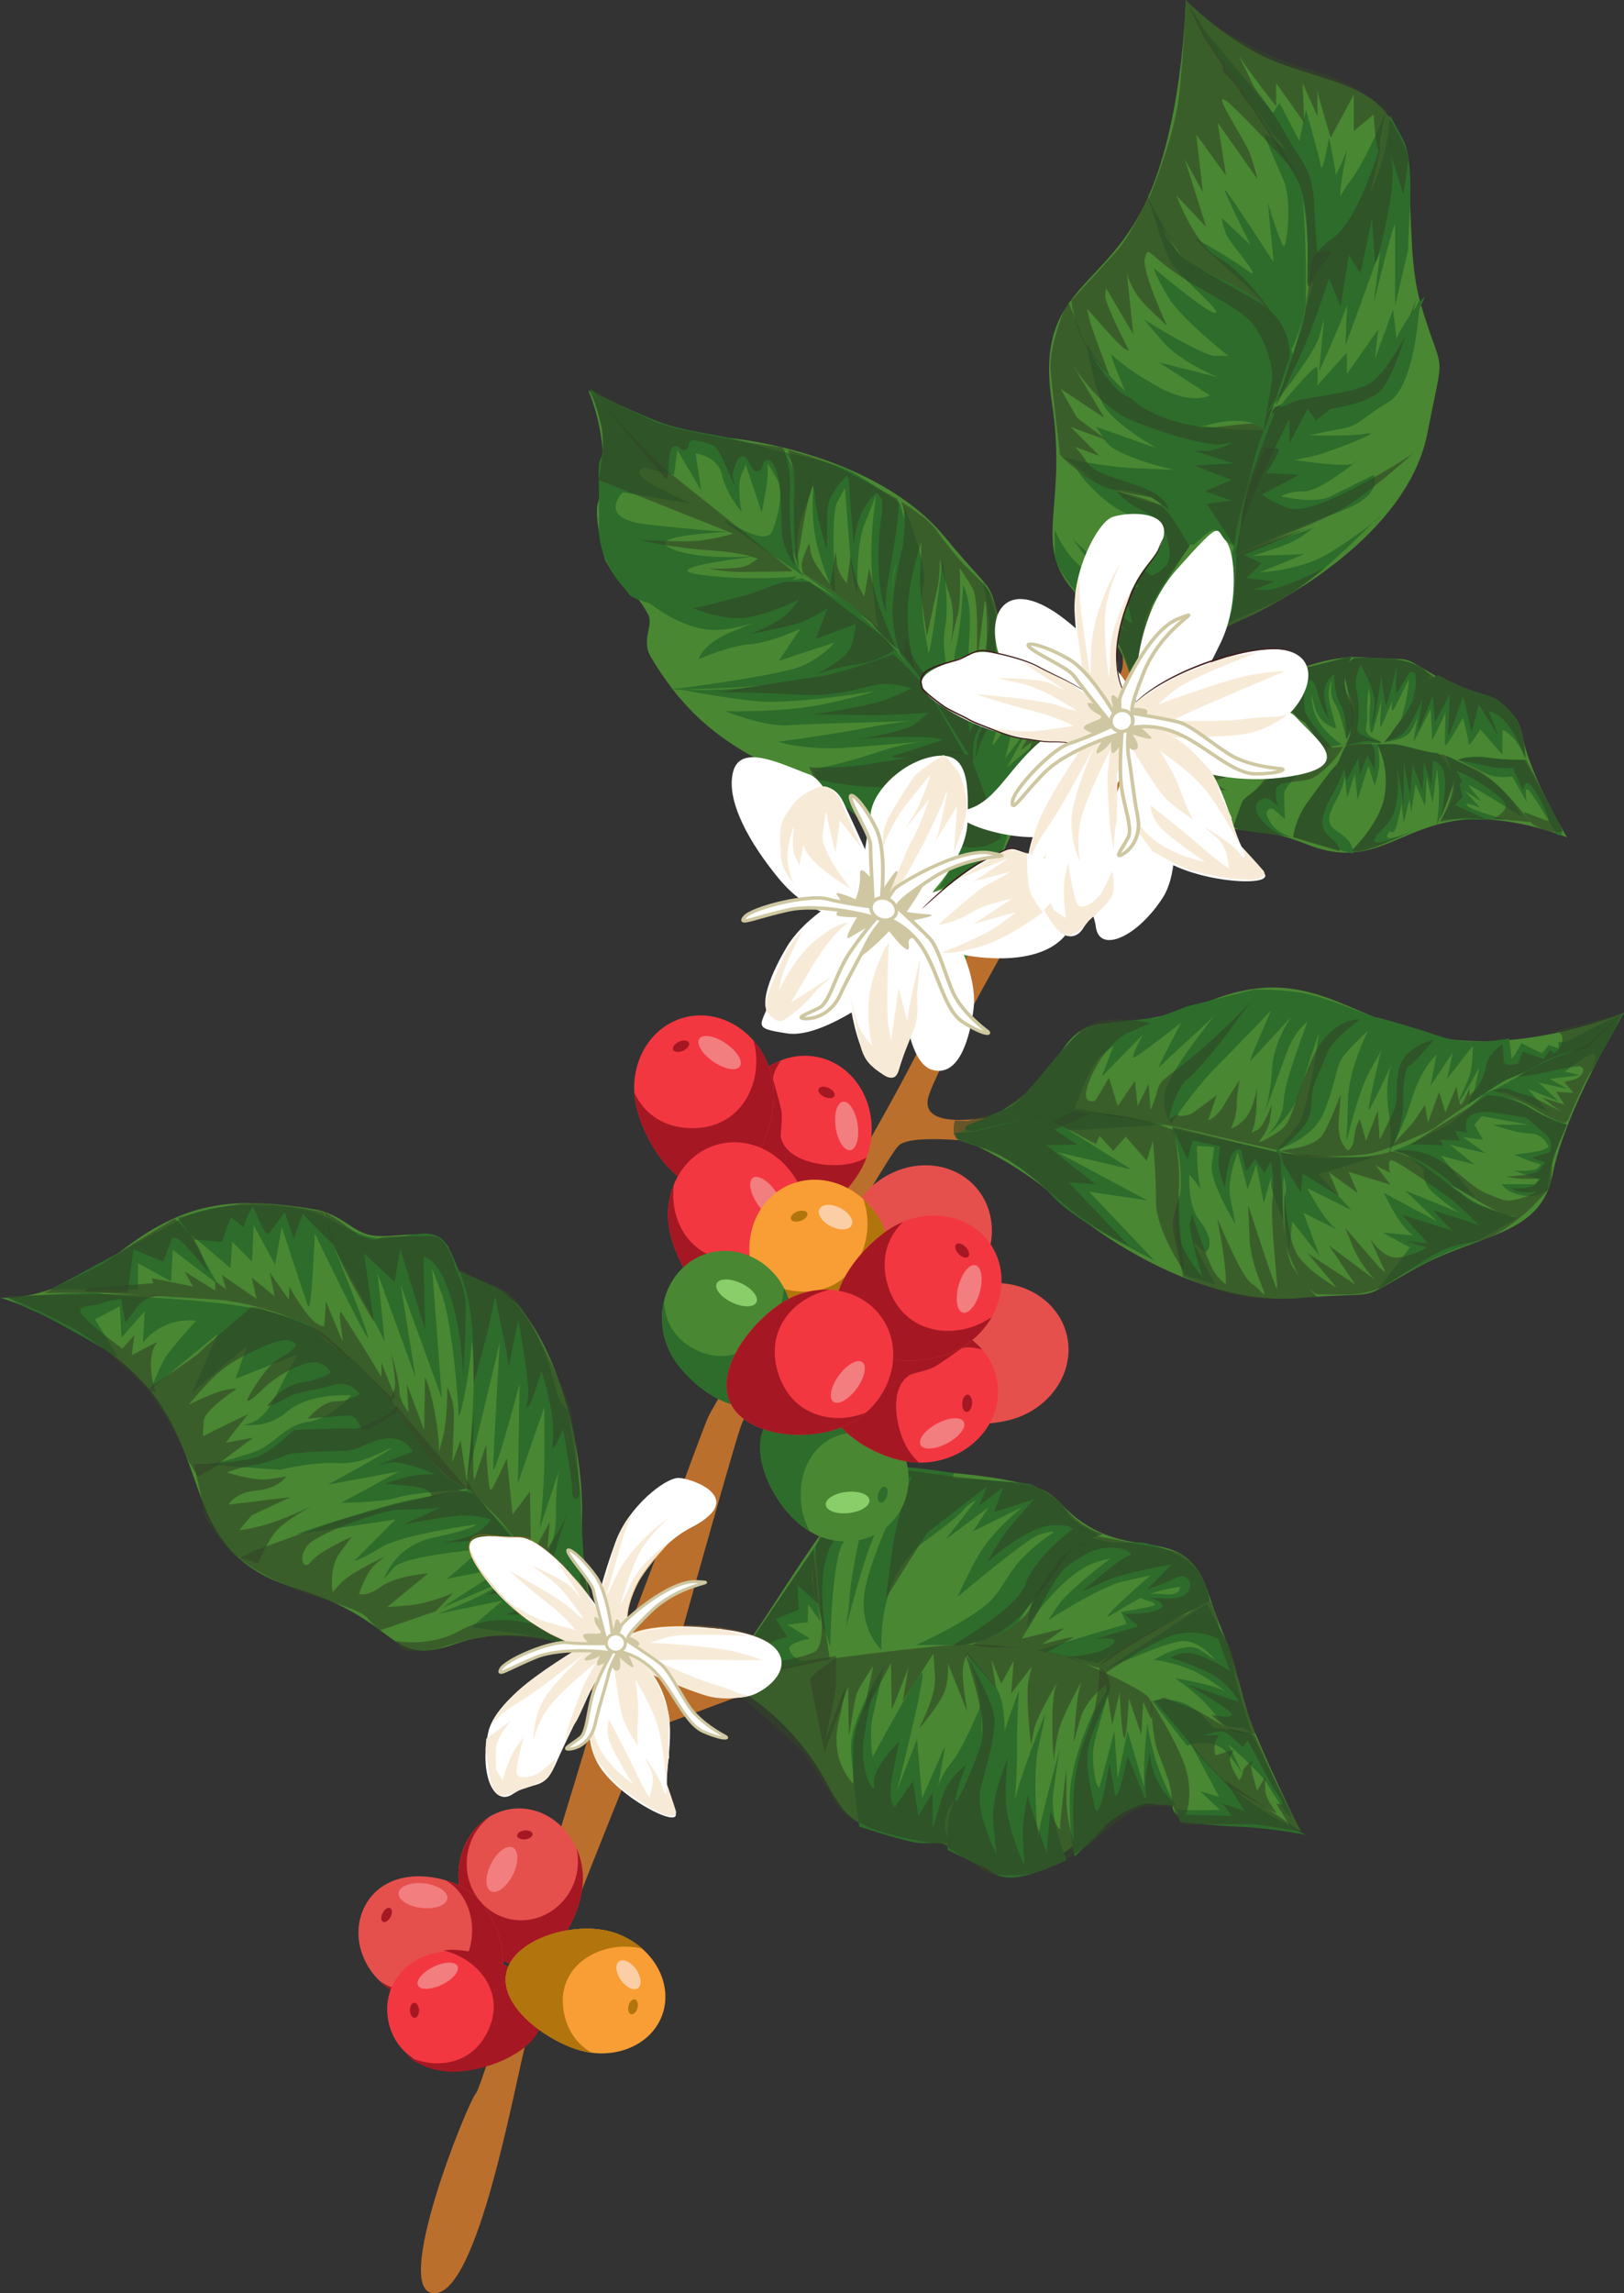 <svg xmlns="http://www.w3.org/2000/svg" xmlns:xlink="http://www.w3.org/1999/xlink" viewBox="0 0 801.98 1131.87"><rect x="0" y="0" width="801.98" height="1131.87" fill="#333333" stroke="none"/><defs><linearGradient id="linear-gradient" x1="307.68" x2="354.99" y1="778.68" y2="774.09" gradientUnits="userSpaceOnUse"><stop offset=".12" stop-color="#e78100"/><stop offset="1" stop-color="#9d5c42"/></linearGradient><linearGradient xlink:href="#linear-gradient" id="linear-gradient-2" x1="312.89" x2="382.09" y1="812.04" y2="805.32"/><linearGradient xlink:href="#linear-gradient" id="linear-gradient-3" x1="233.63" x2="294.25" y1="788.45" y2="782.57"/><style>.cls-1{fill:#f89e34}.cls-2{fill:#f27e7f}.cls-3{fill:#f33741}.cls-4{fill:#e5504d}.cls-5{fill:#fff}.cls-6{fill:#fccea6}.cls-7{fill:#8ace6a}.cls-10{fill:#cec7a1}.cls-11{fill:#b2740d}.cls-12{fill:#401b19}.cls-13{fill:#a51823}.cls-14{fill:#498732}.cls-15{fill:#2d6c2b}.cls-16{fill:#f7ebd8;mix-blend-mode:multiply}.cls-21{fill:#324527;opacity:.61}</style></defs><g style="isolation:isolate"><g id="Layer_2"><g id="Layer_1-2"><path d="M501.41 439.64c14.4-42.67 42.95-89.03 52.11-107.62 2.17-4.39.21-13.21.21-13.21l29.28-17.26s-37.8 67.51-35.94 75.45c1.86 7.94 39.71-9.3 39.71-9.3l-.57 11.86-52.99 24.15s-70.64 120.44-74.87 138.19c-4.22 17.75 35.49 8.44 35.49 8.44l-3.38 14.2s-39.88-5.74-46.71.89c-6.83 6.63-73.08 124.36-78.04 138.93-4.96 14.57-35.9 125.71-35.9 125.71l51.58-8.73-.49 9.96-62.13 23.15s-52.15 127.84-58.44 151.1c-6.28 23.26-24.03 126.28-45.8 126.35-21.77.07 16.44-94.34 20.46-98.63 3.74-3.99 53.59-169.21 60.63-192.6l-30.78-59.04 7.67-10.18 31.12 49.26c13.56-31.91 39.13-104.58 45.92-120.93 3.76-9.04 97.78-161.99 110.14-195.05s14.89-43.71 14.89-43.71 9.03 31.4 26.83-21.37Z" style="fill:#bb6f2d"/><path d="M362.44 832.58c1.64-3.74-9.5 2.31 9.28-25.08 18.83-27.48 52.8-85.32 67.2-83.61 28.75 3.41 53.53 3.57 74.95 11.01 6.89 2.4 11.16 9.39 18.15 14.68 29.55 22.4 53.84.61 65.41 38.73 2.54 8.36 5.54 14.68 9.25 24.86 4.14 11.35 7.56 28.54 12.15 39.69 11.3 27.42 23.52 50.9 23.52 50.9s-15.79-7.5-59.25-7.59c-6.04-.01-2.39-9.06-8.37-8.3-4.54.58-8.03-.19-12.28 1.55-33.64 13.75-43.67 49.61-87.04 25.42-43.37-24.19-48.48.47-66.58-33.83-18.09-34.3-46.38-48.42-46.38-48.42Z" class="cls-14"/><path d="M585.35 856.78s11.42 15.5 23.66 26.1 35.89 22.84 35.89 22.84-14.68-3.26-32.63-4.08c-17.95-.82-29.37-2.45-29.37-2.45l-2.45-8.16s-2.48 2.55 8.16 2.45l13.86-.13-9.79-9.28 9.38 2.86-19.16-35.86" class="cls-15"/><path d="M540.17 844.71s-11.92 23.48-11.92 43.88 2.45 27.74 2.45 27.74 11.42-10.6 14.68-14.68 17.13-12.24 22.84-11.42c5.71.82 12.24.82 12.24.82s-7.34-13.05-10.6-25.29c-3.26-12.24-3.26-15.5-3.26-15.5s-1.63 15.5-1.63 23.66v8.16l-8.16-27.74-4.89 23.66-1.63-23.66s-6.53 25.29-7.34 27.74c-.82 2.45-4.89-11.42-2.45-22.02 2.45-10.6 8.56-29.5 8.56-29.5l-8.87 14.17Zm-20.08 40.62c1.63-13.05 3.26-22.02 3.26-22.02s-10.6 38.34-10.6 43.23-3.26-30.18 0-44.05c3.26-13.87 3.26-16.31 3.26-16.31s-11.66 28.52-14.77 42.22c.6-7.66 1.13-17.64 1-28.49-.11-9.31.92-25.49.92-25.49s-3.41 8.94-7.06 19.89c0-8.82-1.21-16.96-4.47-21.93l-14.38-17.13s12.54 31 6.02 47.31c-6.53 16.31-15.39 29.3-15.39 39.9v10.6l20.39 9.79s4.89 5.71 16.31 3.26c11.42-2.45 22.02-8.16 22.02-8.16s-8.16-19.58-6.53-32.63Z" class="cls-15"/><path d="m466.76 861.57-11.43 25.97-2.44-29.23-9.9 25.46s14.79-58.91 12.35-58.09-24.47 41.6-24.47 41.6-1.63-12.24 0-19.58 5.71-25.29 5.71-25.29-17.14 26.48-16.32 41.16c.82 14.68 4.09 37.96 4.09 37.96s24.47 8.16 30.18 8.16h14.68s-6.53-9.79 1.63-20.39 14.06-27.87 14.06-31.95-.41-16.11-.41-16.11-7.95 20.32-14.47 28.48c-6.53 8.16-7.55 14.04-7.55 16.49" class="cls-15"/><path d="m642.65 904.06-37.73-25.49 9.79 15.3-11.01-3.67 4.89 6.12-23.04-.61s3.87-9.28.2-22.13-17.54-34.36-17.54-34.36 1.02 17.13 2.86 23.25c.91 3.03 4.19 10.82 5.81 16.01 1.65 5.29 1.94 10.6 1.94 10.6l-2.73-3.21a34.52 34.52 0 0 1-7.91-17.72l-.37-2.73-1.36 6.68a42.889 42.889 0 0 0-.27 15.65l-1.02-.71-8.26-20.19-2.45 10.6s-3.34 14.25-4.18 6.73c-.41-3.67-2.45-13.77-2.45-13.77s-4.89 32.12-7.34 21.11c-2.45-11.01-4.69-21.31-2.86-29.88 1.84-8.57 10.4-24.06 10.4-30.18s-5-8.36-5-8.36-.51 18.15-5.4 30.39-6.73 21.41-7.34 31.2c-.61 9.79 0 23.86 0 23.86s-3.67-8.57-3.67-22.02v-13.46s-3.06 24.47-3.06 28.75-4.89-7.95-4.89-7.95l-1.84 20.8s-4.28-12.24-6.73-19.58-2.45-9.18-2.45-9.18-3.06 12.85-2.45 22.02c.61 9.18.61 12.85.61 12.85s-9.18-20.19-9.18-33.65 1.22-19.58 1.22-19.58-8.57 18.97-7.34 31.81c1.22 12.85 1.84 17.13 1.22 15.3s-10.4-20.8-7.34-32.43 6.73-23.86 6.73-33.04-14.99-34.36-14.99-34.36 12.54 34.26 8.26 46.5-12.44 31.41-12.44 27.12 5.1-17.23 5.1-17.23-9.18 6.12-12.24 17.13c-3.06 11.01-4.28 14.68-4.28 12.85v-16.52l-6.93 11.73-2.86-17.23-8.77 12.75s-4.08-1.73-1.02-17.03l3.06-15.3s-13.56 13.36-12.34 20.7c1.22 7.34-7.95-5.2-4.89-23.55s4.69-23.35 4.69-23.35-10.09 16.42-10.09 29.26v17.74s-11.62-11.01-7.34-29.98c4.28-18.97 3.06-17.13 3.06-17.13l-9.79 26.31s5.51-23.25 5.51-28.14v-14.07l-55.67 8.57 7.95 11.62 3.87 2.14 27.33 24.78 14.07 20.8s.61 7.34 14.68 14.68 40.38 10.4 40.38 10.4 18.66 11.22 20.5 13.05 13.77 3.47 24.78 1.02c11.01-2.45 22.02-11.01 23.86-11.62s23.18-20.78 31.81-21.41c8.36-.61 13.36.51 13.36.51s.71 8.67 6.22 8.67 31.71-.51 35.48 0c3.54.48 21.21 3.47 21.21 3.47Z" class="cls-21"/><path d="m569.03 839.65 17.13 22.02s12.24-4.89 19.58 3.26 8.16 12.24 7.34 9.79-6.53-13.87-6.53-13.87 16.31 14.68 18.76 18.76c2.45 4.08 12.24 19.58 12.24 17.13s-19.58-41.6-19.58-41.6l-18.76-2.45s-7.76-10.33-16.73-12.78c-8.97-2.45-13.45-.27-13.45-.27Z" class="cls-15"/><path d="M642.75 903.65c-1.22-1.22-13.46-25.49-14.07-27.02s-9.08-20.19-9.08-20.19-11.93-2.96-14.38-4.18-13.77-7.85-13.77-7.85l-16.72-6.53-4.38 1.84s15.3 17.74 18.66 22.64c3.36 4.89 17.84 19.48 17.84 19.48s24.06 14.17 23.45 12.95c-.61-1.22-5.51-7.04-5.51-11.62v-6.12l-3.98 6.73s-3.36-11.01-3.06-12.54c.31-1.53 1.22-2.45 1.22-2.45s-5.2 3.36-5.2 5.51-2.14 5.2-2.14 4.28-5.51-8.26-3.98-11.62l1.53-3.36-8.87 2.75s-1.53-3.98.31-7.65c1.84-3.67 1.84-2.45 1.84-2.45l-8.26.31s7.95-2.75 10.4-1.84c2.45.92 9.18 7.65 9.18 7.65l2.45-3.36 12.54 23.55s6.42 8.26 3.98 7.95l-2.45-.31 7.24 12.03" class="cls-21"/><path d="M595.95 791.52s7.34 13.87 9.79 18.76c2.45 4.89 3.26 12.24 4.08 17.13s8.16 27.74 8.16 27.74l-4.08-2.45s-7.34.82-10.6-2.45c-3.26-3.26-1.23-2.27-7.55-9.11-5.7-6.16-15.5-12.85-15.5-12.85s22.33 3.67 25.7 7.24c0 0-10.8-8.94-19.77-12.2-8.97-3.26-16.31-4.08-16.31-4.08s15.5-9.79 22.84-4.89l7.34 4.89s-7.65-10.02-16.63-9.21c-8.97.82-38.03 14.17-38.03 14.17l50.58-32.7Z" class="cls-15"/><path d="M618.28 851.54s-6.12-16.93-7.04-23.35c-.92-6.42-2.55-11.62-3.77-14.68s-5.61-9.28-5.61-11.11-4.89-13.97-4.89-13.97l-10.3 7.95s-22.53 9.38-27.43 13.05c-4.89 3.67-10.81 7.24-10.81 7.24l-6.12 6.12 3.47 3.16s24.88-17.44 36.2-19.58c11.32-2.14 19.58 2.45 19.58 2.45l5.81 15.91s-14.07-8.87-20.5-8.87-8.57 2.45-8.57 2.45 18.97 5.51 26 12.24c7.04 6.73 7.34 9.48 7.34 9.48l-25.08-8.57s17.44 10.09 21.11 13.77c3.67 3.67-9.48 1.22-9.48 1.22s7.04 6.42 9.79 7.65c2.75 1.22 12.24 1.84 12.24 1.84l-1.94-4.38Z" class="cls-21"/><path d="m512.23 814.73 29.88 6.15s20.39-13.05 30.18-17.95c9.79-4.89 23.65-12.17 24.47-12.98s-1.62-13.12-10.6-19.65c-8.97-6.53-22.13-9-22.13-9l-14.57.03-11.42-2.45s-4.08 0-9.79 5.71c-5.71 5.71-14.68 14.68-17.13 21.21-2.45 6.53-4.09 16.89-4.09 16.89s18.15-26.82 34.27-31.58c5.48-1.62 7.03-1.87 7.03-1.87s-20.9 15.73-25.79 23.08l-4.89 7.34s25.79-16.75 37.21-19.2c11.42-2.45 13.36-2.96 13.36-2.96s-23.45 20.29-21.01 20.29c1.13 0 9.67-6.05 16.93-9.48 8.5-4.02 18.56-5.1 18.56-5.1s.66 4.19-6.73 3.77c-3.11-.18-8.54-1.08-12.34 1.12-2.08 1.21 8.59 2.68 6.32 4.18-1.55 1.03-16.31 3.26-16.31 3.26l2.75 6.02-17.84 5.2-26.31 7.95Z" class="cls-15"/><path d="M482.86 810.25s21.82-7.24 25.8-16.42c3.98-9.18 9.18-20.5 16.21-26 7.04-5.51 17.64-9.48 17.64-9.48s17.13 3.06 18.97 3.67c1.84.61 16.52 1.84 22.33 5.51 5.81 3.67 7.34 5.81 11.01 13.46 3.67 7.65 2.04 9.28 2.04 9.28s-18.25 9.99-31.1 17.33c-12.85 7.34-23.86 15.5-23.86 15.5s-18.05-5.51-14.99-5.51 14.99-.51 21.72-5.4-7.34-3.36-7.34-3.36l20.8-6.12-6.73-6.12s12.54.31 17.44-2.45c4.89-2.75-5.51-5.81-5.51-5.81s15.3 2.45 18.97-2.14c3.67-4.59 0-10.4-5.81-7.34-5.81 3.06-13.77 5.51-13.77 5.51l11.93-12.24s-24.17 4.28-32.12 7.95c-7.95 3.67-11.93 5.2-11.93 5.2s18.35-16.21 22.94-17.44c4.59-1.22-8.36-7.95-21.52-.61-13.15 7.34-13.15 10.71-16.72 15.91-2.33 3.39-6.53 12.24-8.36 15.3s-6.32 10.4-6.32 10.4l21.11-5.2-11.01 7.95s17.13-4.59 15.3-3.36-13.15 7.34-13.15 7.34-14.38-2.86-22.94-2.55c-8.57.31-13.97-1.22-13.97-1.22l2.96-1.53Z" class="cls-21"/><path d="M452.38 811.91h24.47s21.21-5.71 25.29-10.6c4.08-4.89 19.58-31.81 26.1-36.71 6.53-4.89 15.29-6.66 13.87-7.34-4.93-2.37-13.05-6.53-15.5-11.42-2.45-4.89-13.05-11.42-17.13-13.05-4.08-1.63-41.6-3.26-41.6-3.26s-4.89 17.95-8.97 22.84c-4.08 4.89-9.79 13.87-9.79 13.87s22.84-16.31 26.1-20.39c3.26-4.08 6.72-5.23 6.72-5.23l-14.88 19.1 21.1-15.73-7.65 11.83 24.47-12.03s-13.46 10.6-20.8 22.23c-4.31 6.83-11.41 22.26-11.41 22.26s34.46-29.22 40.79-31c8.46-2.38 6.53-.82 6.53-.82s-8.64 5.45-16.12 13.53c-5.38 5.81-9.3 13.81-13.05 18.25-8.97 10.6-38.54 23.69-38.54 23.69Z" class="cls-15"/><path d="M435.25 814.36s-.08-1.53-.03-4.09c.17-8.86 1.57-28.01 13.59-41.92 15.5-17.95 22.34-41.27 22.34-41.27s-29.37-4.89-35.08-2.45c-5.71 2.45-33.45 38.34-33.45 38.34s1.63 23.66 2.45 31 4.89 18.76 4.89 18.76.82-44.05 6.53-51.39 10.6-13.87 10.6-13.87-6.53 26.92-7.34 39.16-3.26 21.21-.82 12.24c2.45-8.97 10.45-40.25 17.43-50.3 6.82-9.82 11.01-15.7 11.01-15.7s-17.02 33.37-20.28 52.14 8.16 29.37 8.16 29.37Z" class="cls-15"/><path d="m487.45 733.67-3.98 9.58 11.93-9.18-4.49 12.24 19.78-6.32-10.74 12.27a64 64 0 0 0-6.5 8.86l-6 9.87s19.37-17.13 31.3-18.05c8.01-.62 11.83 1.12 10.6 2.04-1.22.92-18.66 14.38-22.94 26.92-4.28 12.54-36.71 30.18-35.48 30.18s19.78.82 35.08-16.93c15.3-17.74 20.29-28.25 22.74-29.77 2.45-1.53 15.91-8.26 15.91-8.26s-12.03-3.16-19.27-13.77c-1.72-2.53-10.4-9.79-18.05-10.71s-34.87-3.67-34.87-3.67l-30.08-3.98s-5.81-2.65-12.54 3.47c-6.73 6.12-25.39 26.31-27.23 36.1s-1.22 13.97-.31 20.39 5.3 22.53 5.3 20.7-4.28-24.37 1.22-39.36c5.51-14.99 26.31-33.96 26.31-33.96l-5.51 18.66s10.4-15.3 15.6-18.97l5.2-3.67s-7.34 19.58-9.48 34.57c-2.14 14.99-3.36 25.7-3.36 25.7l20.29-32.22 29.57-22.74Z" class="cls-21"/><path d="m359.39 828.23 49.76-9.79s-16.8 5.6-19.38-4.72c-.71-2.86 10.2-5 10.2-5l-11.22-6.83 10.2-1.22.1-8.97 6.22 8.87-4.38-21.82 1.74-15.77-31 45.68-9.79 14.68-2.45 4.89Z" class="cls-15"/><path d="M361.32 823.3c1.53-1.22 40.38-59.24 40.38-58.33s2.45 26.61 2.45 26.61l-10.3-9.08.61 11.93-11.32 4.59 5.51 8.87s-16.21 3.98-13.77 9.79 25.16-.8 27.53-2.45c5-3.47 2.75-17.44 3.67-16.21s3.77 19.99 3.77 19.99l-50.88 10.91m53.33-11.51s41.13-5.43 59.14-6.53c21.82-1.33 48.84 3.87 55.27 5.71 6.42 1.84 37.52 16.01 40.58 20.29 3.06 4.28 1.22 10.71 1.22 10.71l-3.98-8.57-.92 16.21-6.12-18.05s-1.22 22.33-2.45 19.58c-1.22-2.75-2.14-22.33-2.14-22.33l-3.67 15.91-3.06-19.88s-10.09 7.34-12.85 17.44c-2.75 10.09-3.06 11.01-3.06 11.01s1.22-19.88 2.45-24.78l1.22-4.89s-9.38 16.42-11.32 24.57c-1.34 5.65-2.14 13.26-2.14 13.36 0 4.02-2.45-28.45 1.22-36.71 3.67-8.26 2.14-3.98 2.14-3.98s-11.62 18.97-13.15 26-1.22 8.26-1.53 7.04-2.75-23.86-1.22-30.9l1.53-7.04-10.09 13.26 1.22-16.11-6.12 11.22-4.89-11.83 2.35 14.07-8.46-9.69-5.81-6.73s-2.75 3.06-2.14 11.32 2.14 16.82 2.14 16.82l-9.48-23.86s.41 7.34-1.43 13.15-12.85 19.48-12.54 18.25 7.85-14.48 7.55-24.47c-.05-1.53-.82-11.83-.82-11.83l-15.09 23.55 2.75-16.82s-8.26 22.02-8.26 20.5-.31-22.64-.31-22.64-11.42 21.82-12.95 24.27c-1.53 2.45 4.89-24.47 3.98-22.64-.92 1.84-7.21 10.43-8.26 14.48-1.63 6.32-3.21 19.75-3.57 19.68 0 0-.54-18.97-.31-24.78.1-2.55 4.08-10.81 4.08-10.81l-15.8 43.95-7.24-35.89s3.67-4.59 5.2-5.2c1.53-.61 7.14-5.4 7.14-5.4Z" class="cls-21"/><path d="M471.53 559.88c2.69 2.78 27.96 11.4 51.65 32.67 23.7 21.27 72.58 51.77 117.58 48.16 45-3.6 27 2.73 58.53-14.76s61.67-15.6 67.54-46.66c5.87-31.06 35.14-79.39 35.14-79.39s-51.22 21.17-94.59 11.53c-43.36-9.64-62.33-36.44-110.26-17.31-47.93 19.13-58.82.67-74.21 26.88-15.39 26.21-51.39 38.87-51.39 38.87Z" class="cls-14"/><path d="M530.69 547.2s7.75-22.02 13.46-26.51l5.71-4.49-5.71 15.09 20.39-20.8s-6.93 12.24-4.49 11.42 23.25-17.13 23.25-17.13-12.24 23.25-11.01 22.02c1.22-1.22 27.33-25.29 27.33-25.29s-21.62 26.51-24.06 36.71c-2.45 10.2 2.86 16.31 2.86 16.31s11.83-17.54 21.62-27.33c9.79-9.79 27.74-28.55 27.74-28.55s-11.83 26.51-10.2 24.88c1.63-1.63 20.39-22.02 20.39-22.02s-8.97 11.83-9.79 26.1-4.08 22.84-4.08 22.84 8.16-22.43 11.83-32.22 9.79-13.87 9.79-13.87-11.42 28.96-11.83 39.16c-.41 10.2-8.16 16.72-8.16 16.72s12.64-8.57 16.72-22.84c4.08-14.28 8.97-27.74 8.97-27.74s-5.3 39.16-10.6 45.68c-5.3 6.53-10.6 12.24-9.38 11.83 1.22-.41 16.72-5.3 22.02-17.54 5.3-12.24 6.12-21.21 8.57-26.1 2.45-4.89 13.46-14.68 13.46-14.68s-9.38 18.76-9.79 33.45c-.41 14.68-.82 21.21-.82 21.21s6.12-25.29 11.42-34.67c5.3-9.38 5.71-10.2 5.71-10.2s-6.53 27.33-6.12 28.96 12.64-25.29 12.64-25.29-5.3 8.57-2.86 25.7c2.45 17.13 0 21.21 0 21.21s6.53-10.6 11.42-26.51c4.89-15.91 12.24-22.02 12.24-22.02l-2.86 15.09 11.01-16.31-2.86 13.05 12.64-16.31s.41 10.6-2.45 17.13c-2.86 6.53-6.12 13.05-3.26 8.97 2.86-4.08 8.97-15.5 8.97-15.5l-2.45 11.42s-4.49 8.16-2.45 6.53 18.35-11.83 18.35-11.83l37.12-15.09s3.67 1.63 5.71-.41 14.98-17.45 14.98-17.45-18.65 8.88-24.36 12.14c-5.71 3.26-7.75 2.04-7.75 2.04v3.26l-4.89-1.63-3.26 4.08-10.2-4.89s-4.89 8.97-4.89 7.34-1.22-9.79-1.22-9.79-19.17 4.08-33.45-.82c-14.28-4.89-31.81-9.79-33.04-9.79s-19.99-8.16-31.81-11.01c-11.83-2.86-27.74-2.45-27.74-2.45l-32.63 8.16-15.09 5.71s-21.62 2.04-22.84 2.45-11.01.82-17.54 6.53c-6.53 5.71-26.51 32.63-31.41 34.67-4.89 2.04-17.54 7.75-17.54 7.75s-8.57 2.45-4.49 4.08 52.21-4.49 52.21-4.49 47.31 2.45 46.09 2.04-19.17-4.08-19.17-4.08l-26.1-4.08Z" class="cls-15"/><path d="M737.59 536.5c1.53-2.14 21.72-10.09 32.12-14.07s13.15-4.59 13.15-4.59 18.66-17.44 17.44-17.13-32.73 8.26-32.73 8.26 4.28 0 3.98 4.28c-.31 4.28-4.28 6.73-4.28 6.73l-1.84-1.84-3.06 4.59-10.4-3.67-2.14 5.81s-7.34 2.45-7.34-1.53-.61-7.95-.61-7.95-7.04 4.59-7.95 10.71c-.92 6.12-4.89 11.32-4.89 11.32l-3.36 3.36v-3.67s-3.36 8.26-4.28 8.26-2.14-9.18-2.14-9.18l-5.51 12.85-3.06-10.09-5.51 14.99-1.53-8.57s-4.59 7.04-5.81 8.57c-1.22 1.53-9.48 10.4-9.48 10.4s4.89-10.4 4.59-20.5 1.22-17.13 3.06-17.74c1.84-.61 11.93-12.85 11.93-12.85s-14.68 3.06-17.13 14.68c-2.45 11.62.92 13.77-3.98 23.55l-5.51 11.01-.92-14.38-5.81 14.99-3.06-10.71s-2.45 4.28-2.75 8.57c-.31 4.28-1.53 5.2-1.53 5.2s-1.22 2.45-2.14 1.22-4.89-4.59-3.98-14.99c.92-10.4.92-12.24.92-12.24s-5.2 14.07-8.87 19.88c-3.67 5.81-15.91 7.04-15.91 7.04l-6.42 1.22s13.15-9.79 15.6-17.13c2.45-7.34-.61-9.79 4.59-21.11s3.67-11.32 8.57-16.52c4.89-5.2 11.93-10.4 11.93-10.4s-14.68-1.22-24.17 20.8c-9.48 22.02-8.87 29.98-15.91 34.57-7.04 4.59-10.09 5.81-9.48 4.59.61-1.22 4.28-4.59 5.2-10.71.92-6.12.92-7.34.92-7.34s-3.98 11.01-7.04 12.54l-3.06 1.53s2.14-3.67 2.45-12.54c.31-8.87.31-9.79.31-9.79s-1.84 11.62-6.42 15.91c-4.59 4.28-6.42 4.28-6.42 4.28s2.75-5.51 2.75-11.01 1.53-12.85 1.53-12.85-3.36 4.59-7.34 11.62c-3.98 7.04-8.26 8.26-8.26 8.26l4.28-12.54s-9.18 7.04-11.93 8.87c-2.75 1.84-8.26 1.84-7.34.61s-4.28 3.36-4.28 1.84 3.98-15.3 9.18-19.27c5.2-3.98 19.58-22.02 22.64-26.61s9.18-11.93 9.18-11.93-13.15 14.07-28.14 26.61-17.13 11.93-18.66 17.74c-1.53 5.81-3.36 9.48-3.36 9.48l-.92-12.85-5.51 11.01-1.22-12.54-8.57 12.54-4.28-14.07-6.73 11.32s-8.57 3.36-2.45-11.01c6.12-14.38 15.3-20.8 17.13-21.72s12.54-5.51 12.54-5.51-24.78-6.12-34.26 3.67c-9.48 9.79-20.8 22.64-22.02 24.47-1.22 1.84-13.15 14.07-16.82 14.99-3.67.92-17.13 5.2-17.13 5.2l-6.42-.31s-1.84 7.34.92 7.34 44.36-10.4 65.46-10.09c21.11.31 57.2 9.18 57.2 9.18s47.41 11.32 50.47 11.32 21.41.31 30.28-1.22 31.51-11.62 33.04-13.15 28.75-19.88 28.75-19.88Z" class="cls-21"/><path d="M732.69 539.86c10.4-3.67 20.19-11.32 31.81-16.82 11.62-5.51 18.66-4.59 18.66-4.59l18.71-18.52-16.26 29.53s4.89-11.62 0-9.18c-4.89 2.45-12.85 8.57-12.85 8.57l7.34 1.84-14.68 1.84 8.57 4.89-14.07-3.06 9.79 9.18-15.3-6.12 10.4 11.62s-14.68-7.34-19.58-9.18c-4.89-1.84-12.54 0-12.54 0Z" class="cls-15"/><path d="M749.31 531.5s13.46-7.95 21.62-10.6c8.16-2.65 12.85-5.1 12.85-5.1l17.54-15.7s-12.85 24.68-15.7 28.96c-2.86 4.28-10.6 21.82-10.81 22.84s-1.84 2.45-1.84 2.45-6.32-1.43-14.89-6.93c-8.57-5.51-19.17-7.75-20.39-7.75s-3.67.41-2.65-.2 6.17-3.67 11.27-1.43 5.66 1.84 9.33 3.06 14.99 7.49 14.99 7.49l-9.08-6.88 11.06 3.52-4.13-6.37 8.57.56-4.59-5.35 4.79-1.22a6.734 6.734 0 0 0 4.38-3.55c.74-1.48-.44-3.2-2.09-3.03-3.28.33-8.22.99-12.9 2.19-7.95 2.04-17.33 3.06-17.33 3.06Z" class="cls-21"/><path d="M687.72 568c5.51-1.22 15.91-7.34 23.86-11.01 7.95-3.67 21.41-17.13 21.41-17.13l4.28-1.84s15.91 6.73 20.19 9.79 16.31 7.14 16.31 7.14-7.14 16.11-7.75 19.78c-.61 3.67-1.84 12.85-1.84 12.85s-4.28 3.67-12.24 2.45c-7.95-1.22-10.4-5.51-10.4-5.51h16.52l1.84-2.45-12.24-4.28s9.79.61 11.62-1.22l1.84-1.84s-4.89-1.22-9.18-3.06l-4.28-1.84s12.24-1.22 14.68-2.45l2.45-1.22s-2.45-6.73-9.18-6.73-18.35-4.28-18.35-4.28H755l-23.25-4.28-3.67 4.28 4.28 7.34-9.79-1.22 11.01 7.95-17.74-4.28 12.24 9.79-16.52-4.28s19.58 24.47 19.58 22.64-22.23-11.22-22.23-11.22l-15.09-12.64-6.12-1.22Z" class="cls-15"/><path d="M741.87 541.39s9.33 2.75 13.46 5.35c4.13 2.6 10.09 5.35 11.47 6.12s7.04 2.29 7.04 2.29-5.35 11.93-6.88 17.59c-1.53 5.66.31 11.17-2.45 14.38-2.75 3.21-10.86 12.08-13 13-2.14.92-9.18-.61-12.69-2.45-3.52-1.84-21.26-11.78-21.57-13s-10.71-9.02-16.52-11.93c-5.81-2.91-12.24-4.59-12.24-4.59s9.48-2.29 20.34 3.36c10.86 5.66 17.74 14.68 25.39 17.59s8.57 4.28 14.68 2.91c6.12-1.38 10.09-3.82 10.09-3.82s-4.59.61-8.41 0c-3.82-.61-3.67-1.68-3.67-1.68s7.65.31 10.09-1.07c2.45-1.38 3.98-3.98 3.98-3.98s-6.73.76-11.78.15c-5.05-.61-5.51-.92-5.51-.92s14.53-.46 16.52-3.21c1.99-2.75 2.75-3.67 2.75-3.67s-6.73-2.29-6.27-2.45 8.57-2.6 8.57-2.6 3.52-5.81-4.28-10.86c-2.47-1.6-5.97-6.12-7.95-6.42-1.99-.31-17.44-2.91-19.42-2.75s-8.11.46-9.33 4.28c-1.22 3.82.46 5.97.46 5.97l-6.27-.92 2.45 4.89-9.94-.46 1.84 2.91s-13.15-.76-15.45-.46 26.61-17.44 27.84-18.2 8.72-5.97 9.33-6.12 7.34.76 7.34.76Z" class="cls-21"/><path d="M680.38 636.53s11.62-7.34 25.08-14.07c13.46-6.73 22.64-9.18 22.64-9.18l21.41-12.24s-15.91-3.67-24.47-9.79l-21.41-15.3s-3.06 6.73 4.89 13.46 12.24 9.18 12.24 9.18l-26.92-11.01 15.91 15.3-26.31-14.07s9.79 22.02 17.74 22.02h7.95l-26.31-2.45 13.46 7.34-15.91 20.8Zm-44.05-19.58s-3.36-21.72-1.53-27.84c1.84-6.12-7.04-24.78-3.98-21.72s22.94 4.59 31.51 3.98c8.57-.61 16.21-.31 16.21-.31l-27.53 8.57 16.52 17.74-22.02-11.01s9.18 17.74 15.3 20.8l6.12 3.06-23.25-11.62 7.95 21.41-13.46-17.13-1.84 16.52v-2.45Z" class="cls-15"/><path d="M685.74 568.77s0-.46.61-.46 5.66 0 13.77 5.05 24.01 18.66 28.14 20.5c4.13 1.84 18.35 6.73 19.27 6.58s3.98-.31 3.98-.31-12.39 11.17-22.94 12.69c-10.55 1.53-13.61 2.91-19.73 5.97-6.12 3.06-23.71 15.6-27.23 16.98-3.52 1.38-9.02 3.21-17.9 3.21s-14.22 0-14.38-.61-5.51-3.06-9.79-12.24c-4.28-9.18-5.51-13-5.35-24.01.15-11.01-.15-18.35-.15-18.35s.92 27.38 7.04 36.1c6.12 8.72 18.97 15.6 18.97 15.6l-14.38-16.98 23.55 15.45-13-19.27 22.79 16.98s-7.04-6.88-10.86-16.21l-3.82-9.33 16.98 19.58 2.91 2.45-7.65-16.82s6.58 10.4 14.22 9.33c7.65-1.07 14.07-4.89 14.07-4.89l-10.71-3.21 11.17 1.22-13-14.22 24.93 7.95s-9.64-9.79-9.02-9.79 22.02 6.88 22.02 6.88-10.55-10.55-13.77-12.85-27.84-20.04-29.67-19.12c-1.84.92-.31 6.27-.31 6.27l-7.19-3.67 7.34 9.48-20.65-6.27 4.44 10.4-14.22-10.25 5.05 11.78-18.05-11.17s-.92 10.71-.92 9.64-12.39-19.88-11.17-19.88 31.36 2.75 39.16 2.29c7.8-.46 15.45-2.45 15.45-2.45Z" class="cls-21"/><path d="m578.82 556.99 53.43 11.83s2.24 5.91 1.63 12.64c-.61 6.73 0 21.41 0 21.41s-6.12-14.68-6.12-18.35v-3.67l-3.67 12.85-3.67-18.97-4.28 12.24-4.89-18.35s-5.51 13.46-3.67 22.64c1.84 9.18 2.45 12.85 2.45 12.85s-12.85-20.8-11.62-29.37l1.22-8.57-8.57-.61s0 18.97 2.45 22.02c2.45 3.06-6.12-7.95-6.12-7.95s-1.23 14.88 4.89 22.64c9.18 11.62 3.06 15.91 3.06 15.91l-6.12-4.89 11.01 20.8-15.3-4.89s-3.86-12.34-4.28-26.92c-.14-4.81 2.3-11.51 2.45-15.91.61-17.74-4.28-29.37-4.28-29.37Zm-107.06 3.37s46.8-11.62 59.65-11.62 26 4.59 26 4.59l12.85 2.04s-33.04 2.24-36.71 2.24h-6.12l31.2 19.58-36.71-8.57 44.66 23.86-28.75-4.28s34.26 36.1 32.43 34.26c-1.84-1.84-37.32-17.74-50.17-31.81-12.85-14.07-31.81-23.86-33.65-23.86s-13.46-4.28-13.46-4.28l-1.22-2.14Z" class="cls-15"/><path d="m632.36 571.37 1.22 28.75s.92 18.35 4.59 24.78c3.67 6.42 12.24 15.3 12.24 15.3s-12.24.92-17.13.92-18.05 0-28.75-3.36-20.19-7.65-20.19-7.65-5.51-21.72-5.2-26.61c.31-4.89 3.36-13.46 3.36-13.46s-2.14 15.91.92 23.86c3.06 7.95 10.4 16.52 10.4 16.52s-7.04-22.64-6.12-26.92l.92-4.28s7.95 24.47 11.32 29.06 5.51 5.51 5.51 5.51 0-7.95-2.14-20.19l-2.14-12.24s11.62 28.45 16.52 31.81c4.89 3.36 7.04 7.34 6.73 5.2s-6.73-14.38-7.34-26.92c-.61-12.54-.61-16.52-.61-16.52s13.15 40.99 14.07 40.99-3.36-31.2-2.14-44.05-.92-18.66-.92-18.66l-3.06 5.81-4.59-7.04s-4.59 6.73-4.59 5.81-2.45-10.4-2.45-10.4-3.36-1.22-5.2 4.28c-1.84 5.51-2.75 14.38-2.75 14.38s-3.67-8.57-3.06-13.77c.61-5.2.92-6.42.92-6.42l-13.77-3.06-2.45 9.48-7.65-16.21 52.31 12.85 1.22 2.45Zm-154.18-12.54c2.45 0 32.43-7.34 32.43-7.34s14.38-3.06 21.11-2.45l6.73.61-17.74 7.95 11.32 7.34-15.3.31 24.17 19.27-13.15-.92 29.67 31.2s-18.97-8.87-34.57-22.64c-15.6-13.77-22.94-19.27-32.12-23.25-9.18-3.98-18.66-7.04-18.66-7.04l-1.22-2.75h5.81l1.53-.31Z" class="cls-21"/><path d="M519.78 553.32c.92.31 9.79-4.89 9.79-4.89s17.74.92 29.98 3.36 20.19 6.12 20.19 6.12 3.36 17.13 2.45 28.14c-.92 11.01 2.45 41.3 2.45 41.3s-13.77-19.88-13.77-34.26c0-6.37-.3-12.98-.63-18.37-.42-6.77-.89-11.61-.89-11.61l-3.06 9.79-10.4-11.93-6.12 7.04-6.73-7.34-1.84 3.98-21.41-11.32Z" class="cls-21"/><path d="M290.63 192.99c3.78-.01 31.06 20.43 62.1 22.49 31.04 2.06 85.68 15.46 113.73 49.42 28.05 33.96 20.27 17.04 29.41 51.06 9.15 34.02 30.96 53.83 13.14 79.15-17.82 25.32-31.87 78.82-31.87 78.82s-19.95-50.32-56.19-74.09c-36.24-23.77-70.61-26.41-99.59-75.66-4.88-8.3 1.53-15.7-1.27-20.83-8.79-16.08-9.56-6.49-20.74-25.98-1.56-2.72-5.87-22.59-4.21-28.6 7.94-28.68-4.52-55.79-4.52-55.79Z" class="cls-14"/><path d="m329.61 222.95 3.26 11.42-15.09-3.67s-8.16 2.45 7.75 10.2l15.91 7.75-33.85-5.71s-13.46 13.05 11.83 15.91c25.29 2.86 40.38 3.67 40.38 3.67s-42.83 1.63-28.55 8.16c14.28 6.53 43.64 3.67 43.64 3.67s-53.84 6.12-28.55 9.38c25.29 3.26 47.31.82 47.31.82s-24.06 19.17-48.13 17.13c-24.06-2.04-34.67-6.93-35.08-8.57s-15.09-14.28-14.68-33.45c.41-19.17-.82-29.77.41-32.22 1.22-2.45 3.26-9.79.41-19.17-2.86-9.38-4.89-16.31-4.89-16.31l2.45 2.04m186.79 184.35 7.34 14.68s8.57-7.34 13.05-13.05c4.49-5.71 10.6-13.46 10.6-13.46l-14.68 12.24 11.01-19.99-11.83 15.5 6.12-24.88s-14.28 23.66-12.24 17.13c2.04-6.53 5.71-18.35 6.53-25.29s-2.04-11.42-2.04-11.42.41 11.42-6.12 22.43-6.93 19.99-6.93 19.99l-.82 6.12Z" class="cls-15"/><path d="M444.23 322.87s8.97 12.24 18.76 26.1c9.79 13.87 17.95 27.74 17.95 27.74s2.45-11.42 6.53-23.25 5.71-19.17 5.71-25.29-2.04-8.16-2.04-13.46.82-10.2.82-10.2-2.45-10.2-4.49-13.87l-2.04-3.67s3.67 17.13 2.86 23.66c-.82 6.53-2.04 9.38-2.04 15.5s-2.04 17.54-2.04 17.54l-2.86 10.6s-.82-2.04-2.45-16.31.41-24.47 0-34.26-3.26-15.09-3.26-15.09-.82 19.17-3.26 29.77c-2.45 10.6-1.63 24.06-1.63 24.06s-6.53-20.39-4.08-32.63-1.22-33.45-1.22-33.45-3.26 27.33-5.3 39.16-2.04 4.08-2.04 4.08-4.49-20.8-2.04-30.59-9.38-38.75-9.38-38.75-.41 14.28-4.49 29.77c-4.08 15.5 2.04 42.83 2.04 42.83Z" class="cls-15"/><path d="M396.1 282.9s28.96 17.13 33.85 24.06c4.89 6.93 14.28 14.28 14.28 14.28s-5.3-23.66-2.86-38.75c.79-4.85 4.88-11.39 5.3-16.31.89-10.39-2.45-17.95-2.45-17.95s-15.09-11.01-24.88-15.91c-9.79-4.89-31.81-8.97-31.81-8.97s6.93 6.93 5.71 18.76c-1.22 11.83-3.67 24.06-1.63 29.77s2.86 10.2 2.86 6.93-2.86-12.64 2.45-26.1 5.3-18.35 5.3-18.35-2.45 18.35.82 32.63 9.38 28.55 9.38 24.06-2.45-37.12 1.22-43.64l3.67-6.53s1.22 17.54 2.45 31.81c1.22 14.28 3.67 22.84 3.67 18.76s-.82-22.84 4.08-34.26c4.89-11.42 4.89-13.87 4.89-11.42s-2.45 13.46-2.04 31.81c.41 18.35 3.26 32.22 3.26 32.22l-37.52-26.92Z" class="cls-15"/><path d="M290.46 192.36s27.74 13.87 39.97 17.54c12.24 3.67 24.06 4.49 37.52 8.16s19.58 5.3 19.58 5.3 6.93 10.2 5.71 18.76-2.45 21.21-1.63 29.77 6.12 13.05 6.12 13.05-42.01-28.14-40.38-28.14 20.8 13.46 24.06 5.3c3.26-8.16 5.71-19.58 2.04-26.1-3.67-6.53-4.49-7.34-4.49-7.34s.82 3.67-.82 13.46-2.04 10.6-2.04 10.6-8.97-26.92-8.16-24.06-2.86 3.67-2.86 11.83 1.22 12.24 1.22 12.24-7.75-8.97-9.79-18.35-13.05-10.6-13.05-10.6l2.86 18.35-11.83-19.99-1.63 12.24s-16.72-17.13-24.06-22.84c-7.34-5.71-18.35-19.17-18.35-19.17ZM401.4 380.38s19.17 0 32.63-2.04 23.66-5.3 28.55-5.71 13.46 0 13.46 0l4.08 1.22 17.13 26.51v13.05l-4.89 14.68-28.96 10.6s14.28-21.21 13.87-31-1.22-27.74-7.34-30.59c-6.12-2.86-27.33 2.86-31 7.75-3.67 4.89-10.2 17.13-10.2 17.13l-1.22 4.49-18.35-15.09-2.45-.41-5.3-10.6Z" class="cls-15"/><path d="M334.51 340.01c2.86.41 20.39 2.04 50.17-2.86 29.77-4.89 57.1-16.72 57.1-16.72l42.42 52.62s-37.93 2.86-50.17 5.3c-12.24 2.45-34.26 1.63-34.26 1.63s13.46-2.04 31.81-8.16c18.35-6.12 27.74-6.12 27.74-6.12s-17.95 1.63-39.97 3.26-35.08-2.86-35.08-2.86 27.33-3.67 44.05-6.93 22.84-3.26 22.84-3.26-50.17 1.22-62 2.04c-11.83.82-31-6.93-31-6.93s29.37.82 49.76-3.67c20.39-4.49 23.66-6.12 23.66-6.12s-39.97 6.53-57.51 4.89c-17.54-1.63-39.56-6.12-39.56-6.12Z" class="cls-15"/><path d="M318.19 295.55s13.87 6.53 26.92 4.08c13.05-2.45 27.74-10.2 31-10.6s19.99-3.67 19.99-3.67 17.13 9.38 24.88 15.09c7.75 5.71 22.84 21.62 22.84 21.62s-38.75 11.42-55.06 14.68c-16.31 3.26-58.33 3.67-58.33 3.67s56.29-6.93 66.89-12.24c10.6-5.3 14.68-11.01 14.68-11.01l-27.33 8.97 10.6-15.91s-14.28 6.93-24.88 7.75-25.29 7.34-25.29 7.34 1.22-7.34 17.13-13.87c15.91-6.53 25.7-10.6 25.7-10.6s-23.25 12.24-39.56 9.79c-16.31-2.45-30.18-15.09-30.18-15.09Z" class="cls-15"/><path d="m497.76 352.96 5.81-10.09-1.53 21.41 7.34-3.36-5.2 9.18 5.2-3.67-7.34 33.65s10.4-20.19 11.62-29.37-5.51-21.72-6.12-22.94-5.51-14.07-5.51-14.07l-7.34-10.4s.92 8.26-1.53 16.21c-2.45 7.95-10.4 21.72-10.71 27.23s-1.53 10.71-1.53 10.71 2.14-10.4 7.95-19.88" class="cls-21"/><path d="M488.89 357.54c5.81-9.48 10.4-18.05 10.4-18.05m-55.06-18.04s-4.28-11.01-3.36-23.55c.92-12.54 5.2-29.37 5.2-29.37s.92-11.01.92-13.15-1.84-7.65-1.84-7.65 12.85 7.65 17.13 13.77c4.28 6.12 11.32 14.68 14.07 17.44 2.75 2.75 11.01 10.4 12.54 13.46 1.53 3.06 3.67 9.48 3.36 12.54s-.61 25.7-2.14 30.28c-1.53 4.59-4.59 14.68-4.28 12.54s1.84-23.86 1.53-39.77-1.22-10.09-1.22-10.09-3.36 28.14-3.67 26.61 1.22-27.84-2.14-33.96c-3.36-6.12-6.42-10.09-6.42-10.09s.92 16.21-.92 22.94-3.98 16.52-3.98 16.52 3.67-15.3 0-26c-3.67-10.71-4.89-18.35-4.89-18.35s.31 8.57-1.53 16.21c-1.84 7.65-4.89 23.25-4.89 22.02s-3.98-22.94-3.36-29.67c.61-6.73.61-16.52.61-16.52s-6.42 18.66-6.73 33.96 3.67 29.37 3.67 29.37l-7.65-9.48Zm-51.09-44.97s-1.84-21.11-.92-32.43-3.06-22.02-3.06-22.02 14.07 3.98 22.02 7.34 31.2 16.52 31.2 16.52 2.45-1.53.61 13.15c-1.84 14.68-5.51 30.28-5.51 36.71v6.42s-3.67-9.18-3.67-25.7 1.84-22.94 1.84-22.94v-7.04l-2.75-3.36s-3.36 2.45-6.73 8.57c-3.36 6.12-4.59 16.82-4.59 16.82s-2.14-25.39-2.14-28.14-.92-5.81-.92-5.81-10.09 8.57-10.09 18.66v18.35s-5.51-16.82-6.12-28.14c-.61-11.32-4.89 10.09-6.42 20.5-1.53 10.4-2.75 12.54-2.75 12.54Z" class="cls-21"/><path d="m459.83 342.55 20.8 33.34s-.92-10.09 1.84-14.38 2.14-11.01 2.14-11.01l-5.81 11.01s-.92-9.48-2.14-17.13c-1.22-7.65-1.84-11.01-1.84-11.01s-2.45 11.01-2.45 14.38v3.36s-5.2-7.95-6.42-14.68-2.14-8.87-2.14-8.87l-1.53 11.62s-9.48-9.79-12.24-16.52l-2.75-6.73-.92 7.04 13.46 19.58Zm-168.56-150.6c-2-1.94 11.31 6.19 13.8 7.45 6.8 3.45 14.55 7.26 19.54 9.17 10.4 3.98 30.59 7.04 39.46 8.87 7.16 1.48 17.5 2.76 21.23 3.2.91.11 1.66.71 1.99 1.57 1.14 3.03 3.49 10.82 2.79 21.84-.92 14.38 2.45 35.18 2.45 35.18s-5.2-7.34-6.12-13.77c-.92-6.42 0-22.64-2.14-30.28-.83-2.96-1.93-5.28-2.98-7.01-1.11-1.83-3.86-1.47-4.44.6l-.58 2.06c-.57 2.03-3.28 2.42-4.4.63l-3.17-5.05c-1-1.6-3.37-1.5-4.23.18-1.46 2.85-3.06 6.75-2.53 9.22l.92 4.28s-6.42-15.91-9.18-18.97c-1.87-2.08-7.44-3.31-10.8-3.89-1.43-.24-2.74.8-2.83 2.24l-.02.38c-.14 2.24-2.99 3.11-4.36 1.32-1.24-1.62-3.81-1.08-4.3.9l-.85 3.48c-.45 1.83-.37 12.16-1.72 10.86l-37.52-44.46ZM442.08 319s-2.75-6.12-6.42-15.6-6.42-22.94-6.42-22.94l-2.45 14.07s-3.67-5.81-5.2-13.15l-1.53-7.34-1.84 13.77s-4.28-3.98-4.89-9.79l-.61-5.81-2.75 16.21s-8.57-10.4-9.48-15.3l-.92-4.89s-3.98 8.26-3.67 11.01.92 3.98.92 3.98 24.47 14.07 33.34 24.17c8.87 10.09 12.85 12.85 12.85 12.85" class="cls-21"/><path d="M399.56 378.65s14.07.92 29.67-1.53c15.6-2.45 24.78-3.98 29.37-4.89 4.59-.92 14.07-1.84 15.6-.92s4.89 1.53 4.89 1.53l15.3 40.69s-8.87 7.65-21.41 3.67c-12.54-3.98-24.47-6.42-24.47-6.42s22.64-.31 24.78-4.89-26.92-7.34-26.92-7.34l20.19-7.95s-11.01-3.06-27.23-2.14c-16.21.92-37.01-3.98-37.01-3.98l-2.75-5.81Z" class="cls-21"/><path d="M354.6 341.64c1.22 0 39.46-6.42 49.56-7.65 10.09-1.22 37.01-11.01 37.01-11.01s13.77 11.93 19.88 22.64c6.12 10.71 15.3 26.61 15.3 26.61s-9.48-1.84-20.19.61-15.91.61-15.91.61l25.39-8.26s-1.53-1.53-18.66-1.53-25.08 1.53-25.08 1.53 24.78-3.98 29.67-7.65 6.73-5.81 6.73-5.81-18.35 1.53-32.12 1.22c-13.77-.31-25.7-.31-25.7-.31s29.06-3.67 39.46-8.26l10.4-4.59s-9.79-3.36-17.44-1.84c-7.65 1.53-20.19 6.12-39.16 4.89-18.97-1.22-39.16-1.22-39.16-1.22Z" class="cls-21"/><path d="M342.05 300.03c5.2-.31 10.71-2.45 22.33-5.2 11.62-2.75 18.97-7.65 25.08-7.65h10.4s26 19.58 32.43 24.17c6.42 4.59 9.18 9.48 9.18 9.48s-6.73 5.51-18.05 7.04-21.72 5.51-20.5 4.89c1.22-.61 14.68-7.04 17.13-13.15 2.45-6.12 2.45-11.62 2.45-11.62l-19.58 7.34 5.81-15.3s-7.65 5.81-16.82 8.26c-9.18 2.45-21.11 4.59-21.11 4.59s13.46-5.2 18.05-10.09 5.51-6.73 5.51-6.73-15.3 7.65-26.92 8.87c-11.62 1.22-25.39-4.89-25.39-4.89Zm-43.74-62.09-2.75-.92s1.22-3.98 1.84-14.38-.61-11.62-1.53-16.82-4.89-13.46-4.89-13.46 30.9 33.96 38.54 40.07c7.65 6.12 62.1 49.56 62.1 49.56s-14.68.31-25.7.31-19.58-2.75-18.66-2.14c.92.61 18.35 1.22 22.64-1.53l4.28-2.75s-5.51-3.06-24.17-4.28c-18.66-1.22-34.57-5.2-34.57-5.2s23.86 1.53 31.2.31l7.34-1.22s8.87-2.14 7.95-2.14" class="cls-21"/><path d="M559.89 342.47c3.99-1.45 21.22-22.21 52.62-36.27 31.4-14.06 83.58-47.47 92.35-92.23 8.77-44.76 8.05-25.95-3.12-63.46-11.16-37.51 4.89-86.23-29.33-104.62-14.7-7.9-35.01-10.88-50.88-19.23C600.45 15.56 585.52.02 585.52.02s-1.15 65.6-22.23 104.82c-21.18 39.39-52.17 39.98-43.83 93.94 8.34 53.96-11.81 70.82 14.07 96.39 25.88 25.56 26.35 47.31 26.35 47.31Z" class="cls-14"/><path d="M624.1 65.92s13.87 6.12 17.54 22.02c3.67 15.91 3.26 52.62 3.26 60.77s-6.93 23.66-6.93 23.66-2.86-8.57-8.16-15.09-9.79-12.64-17.95-19.58c-8.16-6.93-22.43-20.39-22.43-20.39s15.5 8.16 26.1 15.91c10.6 7.75-8.57-13.46-10.2-17.95-1.63-4.49-2.04-7.75-2.04-7.75l14.28 13.46s-14.28-28.55-12.64-27.33c1.63 1.22 24.06 35.89 24.06 35.89l-2.86-29.37s6.93 23.25 8.16 21.21 4.08-22.84-.82-33.45c-4.89-10.6-9.38-22.02-9.38-22.02Z" class="cls-15"/><path d="m586.56 1.75 53.96 84.16s-30.18-33.45-35.89-36.71c-5.71-3.26 10.6 20.39 13.05 27.74 2.45 7.34 3.26 11.42 3.26 11.42l-19.58-27.74 4.08 26.1-14.68-20.39 3.26 28.55-8.97-16.31 10.6 33.45-14.68-15.5s8.97 24.47 21.21 31c12.24 6.53 27.74 29.37 27.74 29.37s-35.18-14.68-47.41-31.81c-12.24-17.13-15.49-26.37-15.49-26.37s12.63-30.02 15.08-50.41c2.45-20.39 3.45-48.24 3.45-48.24" class="cls-21"/><path d="M533.14 232.74s10.6 6.53 25.29 12.24c14.68 5.71 24.06 4.08 29.77 9.79s-.41 13.87-.41 13.87-19.99 31-21.62 35.08-6.12 35.89-6.12 35.89-4.08-19.58-10.6-26.1c-6.53-6.53-17.95-21.21-17.95-21.21s-10.6-12.24-10.6-18.76V261.3s3.26 9.79 12.24 17.95c8.97 8.16 19.58 17.95 19.58 17.95l-22.84-31s19.58 18.76 22.84 17.95-5.71-23.66-5.71-23.66l20.39 16.31s-1.63-8.16-4.89-16.31c-3.26-8.16-6.53-4.89-17.95-14.68s-13.87-16.31-13.87-16.31l2.45 3.26Z" class="cls-15"/><path d="M551.5 242.52s16.72 3.67 22.02 7.34 13.87 19.99 13.87 19.99-16.31 22.02-18.35 28.55c-2.04 6.53-8.16 39.56-8.16 39.56v5.3s-3.26-13.46-7.34-22.84-16.31-23.66-16.31-23.66l19.99 15.5s-17.54-17.13-14.68-16.72c2.86.41 15.91 13.05 16.31 11.83s-4.08-17.13-4.08-17.13l7.75-.41-9.79-17.54 15.91 11.83s9.79-3.26 8.97-11.42c-.82-8.16-3.26-16.31-12.64-20.39-9.38-4.08-13.46-9.79-13.46-9.79Z" class="cls-21"/><path d="M599.22 261.29c-6.53 3.26-8.97 8.97-11.42 7.34-2.45-1.63-7.34-14.68-16.31-21.21-8.97-6.53-24.47-5.71-24.47-5.71L525.4 225.8s16.72 4.49 35.48 5.3l18.76.82s-28.55-6.53-33.45-13.87l-4.89-7.34 30.18 10.6s-22.02-12.24-26.92-22.02c-4.89-9.79-8.16-30.18-8.16-30.18s16.31 32.22 48.94 39.56c17.8 4 38.34 3.67 38.34 3.67v3.26s-13.46 42.01-13.46 47.72-.41 10.2-.41 10.2 41.6-13.87 39.16-13.05-5.71 5.71-17.95 9.79l-12.24 4.08 25.29-.82-22.02 8.97s19.58-.82 33.45-8.97 31-22.02 25.29-17.95c-5.71 4.08-30.18 32.63-54.65 43.23-24.47 10.6-26.92 12.24-26.92 12.24l10.6-40.79" class="cls-15"/><path d="m646.12 260.47-35.48 11.83s0 20.39-2.04 28.14-3.67 11.83-3.26 10.2 28.96-14.68 34.67-19.17c5.71-4.49 14.68-11.42 14.68-11.42s-21.62 11.01-28.55 11.01h-6.93l10.2-4.08-13.87-1.63 7.34-7.34-8.57-4.08 31.81-13.46Zm-36.3 9.38c0-1.22 14.28-57.1 14.28-57.1s0-3.67-5.71-3.67-17.13 2.04-23.66 2.04-32.63-12.64-39.16-15.91c-6.53-3.26-19.17-22.84-22.02-31-2.86-8.16-6.12-15.5-6.12-15.5s-9.79 20.8-8.57 34.67 4.49 38.34 4.49 40.38 12.64 11.83 19.58 15.5c6.93 3.67 25.7 6.12 25.7 6.12l8.57 6.12s-.82-6.12-12.24-10.6c-11.42-4.49-24.47-6.93-28.14-12.64-3.67-5.71-6.12-7.75-6.12-7.75l12.24 4.49-14.28-14.28 17.95 6.53-14.68-11.01-8.16-14.28 21.62 14.28-16.31-27.33s12.24 21.21 29.77 28.55c17.54 7.34 38.34 12.64 44.05 11.83l5.71-.82s-7.34 4.08-13.05 4.08h-5.71l19.17 6.12-19.17 1.22 18.35 6.93-13.05 5.71 13.05 4.49-12.24 1.63 13.87 21.21Z" class="cls-21"/><path d="M575.15 115.27c4.26 8.74 12.79 15.46 21.66 19.44 11.83 5.32 27.96 13.74 33.4 22.16 8.97 13.87 8.16 19.58 8.16 19.58l-14.28 35.89s-6.12-8.57-28.14-2.45c-7.9 2.19-35.89-6.53-40.79-17.95-4.89-11.42-6.53-17.13-6.53-17.13s7.34 7.34 23.66 16.31c16.31 8.97 25.29 4.08 25.29 4.08l-25.29-16.31 29.37 7.34s-18.76-7.34-27.74-17.95l-8.97-10.6s28.55 17.95 35.08 17.95h6.53s-22.84-17.95-29.37-28.55c-6.53-10.6-7.34-14.68-7.34-14.68s26.1 22.02 30.18 22.02-14.68-15.5-20.39-22.84c-5.71-7.34-13.05-36.71-13.05-36.71l8.57 20.39Z" class="cls-15"/><path d="M636.74 176.45s2.45-17.13-15.91-27.74c-18.35-10.6-35.48-19.58-38.75-23.66-3.26-4.08-15.09-27.74-15.09-27.74s-8.16 18.35-15.5 26.51-22.43 24.47-22.43 24.47 1.63 14.28 8.16 24.06c6.53 9.79 10.6 12.64 10.6 12.64s-8.57-22.02-9.79-27.33l-1.22-5.3s15.91 18.35 18.35 19.58l2.45 1.22s-12.24-23.66-11.83-27.33l.41-3.67L559.65 165l-3.26-31s1.22 8.97 10.6 17.95l9.38 8.97s-12.64-26.92-11.01-33.45 1.63-2.04 15.91 7.75c14.28 9.79 32.63 17.13 38.75 26.51 6.12 9.38 8.97 20.8 8.16 26.1s-5.3 30.59-5.3 30.59l13.87-42.01Z" class="cls-21"/><path d="M608.19 274.34s10.6-48.94 14.68-58.73 6.53-14.68 6.53-14.68 22.02-7.34 30.18-7.34 15.5-3.26 22.02-8.97c6.53-5.71 19.58-37.12 19.58-37.12s-1.63 42.83-15.5 50.98c-13.87 8.16-13.87 11.42-22.84 13.05-8.97 1.63-16.31 3.26-16.31 3.26s19.58.82 28.55-.82c8.97-1.63-19.58 9.79-27.74 11.42l-8.16 1.63s26.1 4.08 29.37 1.63l3.26-2.45s-19.58 16.31-27.74 16.31-11.42 2.45-11.42 2.45 16.31 4.08 24.47 0l21.21-10.6s5.71 9.79-16.31 17.95-53.84 22.02-53.84 22.02Z" class="cls-15"/><path d="M609.82 273.52s39.56-14.28 53.84-22.84c13.27-7.96 34.26-26.92 34.26-26.92s-48.33 32.29-62 26.92c-18.26-7.18-15.98-12.4-13.05-6.53l18.76-9.79-16.31-.82s8.16-12.24 5.71-12.24h-6.53s-10.6 24.47-11.42 34.26-3.26 17.95-3.26 17.95Z" class="cls-21"/><path d="M699.55 147.08s-13.05 37.52-25.29 42.42c-12.24 4.89-11.42 0-31.81 6.53s-13.05 8.16-13.05 8.16-8.57 21.21-12.64 34.26c-4.08 13.05-5.3 40.79-5.3 30.18s17.13-45.68 21.21-53.84l4.08-8.16v12.24l8.97-17.13 4.08 5.71 7.34-5.71s13.87-1.63 22.84-7.34 19.58-47.31 19.58-47.31Z" class="cls-21"/><path d="m589.63 8.51 38.95 57.82s8.97 6.53 13.87 27.74c4.89 21.21 3.26 46.5 3.26 46.5l15.58-16.74s13.78-21.6 14.6-25.68c.82-4.08 5.71-21.21 5.71-26.1s3.08-17.55 3.08-17.55-9.98 24.56-17.76 34.68c-8.16 10.6-4.08 10.6-4.89 7.34-.82-3.26 3.26-22.84 3.26-22.84s-5.71 14.68-5.71 12.24-3.26-17.95-3.26-17.95-3.26 18.76-4.08 13.87c-.82-4.89-7.34-27.74-7.34-27.74l-3.26 15.5-9.79-18.76-3.26 4.89-38.95-47.21Z" class="cls-15"/><path d="M650.6 125.36c-.53-5.64-1.19-13.98-1.62-23.96-.82-18.76-6.53-21.21-13.05-33.45-2.86-5.36-8.39-14.23-14.84-22.44-1.52-1.93-2.7-4.1-3.68-6.36-2.09-4.85-4.59-9.15-5.41-11.5 2.77 5.25 18.21 24.8 18.21 24.8V41.03l13.87 19.58-.82-19.58 7.34 16.31V44.29c0 2.45 6.53 23.66 6.53 23.66l11.42-21.21v17.95l9.79-8.16s1.17 18.2 2.69 18.01c2.01-10.53 3.65-20.07 3.65-20.07s-15.31-14.26-37.34-19.97c-22.02-5.71-44.87-20.39-44.87-20.39l-11.48-8.93-5.42-5.19 8.74 18.2 9.25 13.87.54 3.26 6.12 6.73 3.67 5.51s2.21 2.86 4.71 6.14c6.86 10.28 17.45 26.47 22.21 35.46 7.34 13.87 4.08 47.31 4.89 51.39.76 3.79 5.04-5.81 5.64-7.17 2.41-1.52 5.13-4.13 7.87-7.31-1.44-2.29-7.1-2.7-8.62-.72Z" class="cls-21"/><path d="M695.47 123.02c-.82-4.89 4.08-41.6-2.45-53.84l-6.53-12.24s-.82 26.1-15.5 48.13c-14.68 22.02-21.28 29.54-21.28 29.54s-12.98 50.41-18.69 60.2l-5.71 9.79s23.66-29.37 26.1-38.34l2.45-8.97-2.45 26.1s13.87-31 13.87-33.45-.82 20.39-.82 20.39 11.42-31 13.05-35.89c1.63-4.89 4.08-9.79 4.08-9.79l-3.26 25.29s10.6-44.05 10.6-38.34v39.16l6.53-27.74Z" class="cls-15"/><path d="M630.21 200.11c0-2.45 13.05-36.71 13.87-43.23s3.26-22.02 3.26-22.02-2.45-8.16 10.6-17.13c13.05-8.97 23.66-45.68 23.66-45.68l2.86-16.31s11.83 17.95 11.01 23.66-2.45 16.31-2.45 16.31l-6.53-20.39s3.26 7.34-.82 28.55-6.53 26.1-6.53 26.1l-1.63-22.02-5.71 26.92-5.71-8.97-4.08 25.29-5.71-13.87s-4.08 13.05-9.79 27.74c-5.71 14.68-17.95 38.34-17.95 38.34" class="cls-21"/><path d="M298.7 817.88c.43-4.22-12.28-34.08-11.28-68.47.77-26.62-7.18-73.92-30.27-103.82-6.74-8.72-28.66-15.77-29.9-17.24-7.68-9.16-2.38-12.42-9.51-16.21-10.85-5.76-24.15-.57-34.71-2.51-8.99-1.65-14.84-10.64-27.94-12.77-38.63-6.27-62.57-4.27-93.47 19.27C25.52 643.63 0 640.47 0 640.47s56.43 16.44 80.14 54.13 14.38 73.64 66.59 89.61c52.21 15.97 44.16 39.26 78.44 27.08s73.52 6.6 73.52 6.6Z" class="cls-14"/><path d="m257.33 806.53 29.25 6.27c23.08 27.82 13.4 9.05-23.03-40.01 0 0-21.83 13.09-33.25 17.99-11.42 4.89-13.87 5.71-13.87 5.71l31.81-6.53s-18.53 15.7-15.27 13.25" class="cls-15"/><path d="m293.51 822.59-12.24-11.42s-24.88-4.08-36.71-3.67-25.29 5.3-27.74 6.12c-2.45.82-15.5 2.45-17.95.41s-3.26-4.08-3.26-4.08 16.82 3.16 31-4.89c12.66-7.19 26.1-5.71 33.85-4.08s13.05 1.63 13.05 1.63-13.87-5.71-15.09-5.71h-8.57s10.91-4.28 15.8-4.28-2.55-5.4-7.04-7.34c-1.54-.67-18.15 1.84-18.15 1.84l24.27-13.15 23.86 32.73 4.89 15.91Z" class="cls-21"/><path d="M226.51 627.32s20.1 8.56 21.96 10.15c21.78 18.64 25.26 48.82 27.71 52.9s4.4 5.98 4.4 5.98l6.2 40.52s.82 44.05 4.89 57.1c4.08 13.05 7.34 22.84 7.34 22.84s-11.12-2.99-11.94-7.07c-.82-4.08-22.32-34.54-22.32-34.54s9.79-8.97 9.79-26.92 1.63-22.84 1.63-22.84l-9.79 29.37s2.45-16.31 2.45-36.71v-23.66l-13.05 37.52.82-48.94s-13.05 48.94-13.05 41.6 3.26-62 3.26-62l-16.39 68.49s5.79-46.46 2.53-69.3c-3.26-22.84-6.44-34.5-6.44-34.5Z" class="cls-15"/><path d="m298.1 829.62-22.53-39.26-11.01-16.72s-.41-.41 6.93-11.01 9.38-17.95 9.38-17.95-8.16 23.66-8.16 28.55 2.86 8.97 2.86 8.97l5.3-9.38s-2.86 12.64.41 18.76c3.26 6.12 2.45 7.34 3.26 6.12s2.04-16.72 2.04-19.58-.41-11.83-.41-11.83 8.16 37.12 10.2 44.87c2.04 7.75 4.89 10.6 4.89 10.6l-3.16 7.85ZM226.62 626.4s6.53 15.5 6.93 35.89l.41 20.39s5.71-19.99 8.16-31.41l2.45-11.42s2.45 13.05 4.49 22.02c2.04 8.97 2.04 13.05 2.04 13.05l4.89-23.66s4.89 27.33 4.89 35.08-2.04 9.79 0 7.75c2.04-2.04 6.53-17.54 6.53-17.54s5.3 16.72 5.71 27.33c.41 10.6-1.22 12.24.41 10.6s4.49-9.38 4.49-9.38 4.49 24.88 4.49 29.37 1.22 4.89 1.22 4.89 2.45 2.04 2.45-3.67-2.45-30.18-4.08-38.34c-1.63-8.16-15.5-37.93-22.84-49.35-7.34-11.42-11.42-11.83-19.99-15.5-8.57-3.67-12.64-6.12-12.64-6.12Z" class="cls-21"/><path d="M230.7 732.45c0-2.45 3.26-34.67 3.26-34.67s-.82 35.48.41 32.22 5.71-17.13 5.71-17.13.82 24.06 2.45 22.43 7.75-15.5 7.75-15.5l2.86 27.74 8.57-11.42.41 24.06 2.04 4.49 7.34-13.46-2.45 27.74s-17.54-23.66-22.43-28.96c-4.89-5.3-16.31-15.5-16.31-15.5" class="cls-21"/><path d="M161.16 600.63s13.48 8.04 21.23 9.89c15.35 3.65 29.72-7.94 38.02 3.51 3.07 4.23 8.12 18.27 8.12 18.27s5.23 12.39 4.41 29.52-6.53 42.42-6.53 35.89-3.26-45.68-8.16-58.73l-4.89-13.05 4.89 64.44-20.39-56.29 7.34 45.68-18.76-51.39s4.08 36.71 3.26 33.45c-.82-3.26-24.47-45.68-24.47-45.68s18.76 46.5 16.31 44.05-26.1-51.39-26.1-51.39-1.63 39.97-3.26 35.89c-1.63-4.08-13.05-39.16-13.05-39.16l-3.26 18.76-10.6-19.58-.82 17.95-9.79-9.79-.82 13.05-20.05-17.06 13.66 24.92-22.16-16.83-.82 15.5-16.31-8.97v13.05H24.94l62-33.45s10.93-9.73 44.87-8.16c18.76.87 22.02 3.26 29.37 5.71Z" class="cls-15"/><path d="M192.36 691.25s9.38 15.5 14.68 22.84 15.5 15.91 15.5 15.91l11.83 7.34-4.08-7.34-2.86-19.17-4.08 11.01s.82-17.13.82-24.06-3.26-13.05-3.26-13.05 0 16.31-2.04 24.06l-2.04 7.75s0-8.97-2.45-21.21-4.49-15.5-4.49-15.5l-.41 26.1-8.57-22.84.82 13.87s-4.49-5.3-4.49-10.6-4.08-18.35-4.08-18.35 2.86 14.28 1.63 17.54c-1.22 3.26-2.45 5.71-2.45 5.71Zm36.3-13.25c.41-2.45 2.04-32.22.82-38.75s-4.49-13.05-4.49-13.05-3.57-16.62-12.54-16.21c-8.97.41-24.57-.1-25.8 1.53-1.22 1.63-9.79-2.04-9.79-2.04l-9.38-6.93-7.34-4.49s2.04 11.01 7.75 23.66c5.71 12.64 16.72 30.59 16.72 30.59l-4.89-33.85 15.09 14.28 2.86-16.31 12.24 39.56-.82-35.48s6.12-1.22 12.64 17.13c6.53 18.35 6.93 40.38 6.93 40.38Z" class="cls-21"/><path d="m87.94 601.11 7.65 10.71 13.97 1.12 4.49-12.24 6.12 4.89s4.08-11.01 4.89-9.79 5.71 14.28 7.34 13.05c1.63-1.22 8.16-10.6 8.16-10.6l4.49 13.05 4.49-12.24s16.31 17.54 15.5 14.68-5.3-15.5-5.3-15.5-26.92-5.71-40.38-4.08-31.41 6.93-31.41 6.93Zm19.58 40.38s12.64.82 29.37 6.53c16.72 5.71 23.25 12.24 27.74 16.31 4.49 4.08 22.02 19.99 22.02 19.99l5.71 6.93 2.86-1.63-6.93-17.13s.41 8.57-.41 6.53-16.72-27.33-19.17-31c-2.45-3.67 1.22 15.5.41 13.87s-8.16-19.58-8.16-19.58l-.82 12.24s-3.67.82-9.79-7.75-7.34-11.83-7.34-11.83l-.41 6.53-9.38-13.46 2.45 11.83-11.42-9.38 2.45 10.6-17.13-11.83 2.04 6.93-5.3-3.67v4.49l-15.09-9.38 4.08 7.34-20.39-4.08.82 2.45-31.41 2.45-2.86 1.63 66.07 4.08Z" class="cls-21"/><path d="M86.31 601.52s9.38 7.75 13.05 17.13l3.67 9.38s-13.05-16.31-15.5-16.72l-2.45-.41-4.49 11.83-14.68-6.12-2.86 21.21-41.19.41 28.55-14.28 17.54-11.42 18.35-11.01Z" class="cls-21"/><path d="M146.48 757.26c3.26-1.63 44.05-14.68 57.1-17.13 13.05-2.45 28.55-4.89 28.55-4.89l19.16 20.67 12.54 18.05-45.64 19.66 31.06-20.04-28.55 5.71 17.13-14.68s-38.34 3.26-43.23 8.97l-4.89 5.71s4.89-16.31 24.47-20.39 21.21-6.53 21.21-6.53-36.71 4.89-47.31 11.42c-10.6 6.53-13.05 6.53-13.05 6.53l20.39-20.39-48.94 7.34Z" class="cls-15"/><path d="M118.13 769.16s12.64 10.6 35.89 18.35c11.27 3.76 24.17 7.04 27.84 11.52s6.02 5.61 6.02 5.61l27.33-9.38 8.57-8.97s-12.24 5.3-22.43 6.12l-10.2.82 20.39-16.72s-15.91 1.22-23.25 6.53c-7.34 5.3-11.01 3.67-11.01 3.67s3.67-11.01 8.16-14.68l4.49-3.67s-16.72 7.75-21.21 12.64l-4.49 4.89s-2.04-11.83 3.67-19.58l5.71-7.75s-15.91 6.93-19.99 12.24c-4.08 5.3-6.93-3.26-.82-8.97 6.12-5.71 36.3-16.72 44.46-16.72s19.99-.82 19.99-.82l-17.95 8.16s22.02-4.49 29.77-4.49 13.46 2.04 13.46 2.04-4.49 6.53-11.42 8.57-13.05 2.86-13.05 2.86l27.74-1.63s-13.05 14.28-10.2 12.64 17.13-2.45 17.13-2.45l-6.93 10.2 20.39-5.3-31.81-37.52-8.57-2.04-33.04 7.75-26.92 7.75-40.79 14.68-6.93 3.67Z" class="cls-21"/><path d="M191.26 689.7s16.41 23.51 22.12 31.66c5.71 8.16 17.12 13.73 17.12 13.73s-26.61 1.53-33.96 3.98-28.03 2.68-28.03 2.68l28.55-15.5-35.08 6.53s34.26-18.76 31-17.95-13.87 8.16-26.1 7.34c-12.24-.82-28.55 3.26-28.55 3.26l-35.08-2.45s13.87-3.26 22.84-6.53c8.97-3.26 14.68-13.05 26.1-14.68 11.42-1.63 21.21-13.05 21.21-13.05s-20.39-1.63-31.81 8.16c-11.42 9.79-25.29 5.71-25.29 5.71s10.6 4.89 19.58-13.05c8.97-17.95 11.42-21.21 11.42-21.21l-31 12.24 5.71-16.31-26.92 22.84 12.24-28.55-32.72 26.9s2.93-7.87 6.91-15.21c1.98-3.66 15.3-18.35 15.3-18.35a29.021 29.021 0 0 0-25.39 9.8l-.81.94.82-15.5-11.42 13.05-.82-15.5-12.24 6.53 11.42 18.76s-33.79-20.14-41.6-22.84c-2.44-.84-13.05-6.53-13.05-6.53s42.21-3.8 46.29-2.17 58.94 2.17 85.05 9.51c26.1 7.34 15.5 6.53 30.18 17.13 14.68 10.6 26.01 24.62 26.01 24.62Z" class="cls-15"/><path d="M2.7 639.86c1.22-.41 44.46-1.22 46.5-1.22s36.3.82 36.3.82-12.24-1.63-17.13 4.89c-4.89 6.53-6.53 8.16-6.53 8.16l-2.04-11.42s-8.16 1.22-10.2 2.45-14.68 0-8.16 6.53c6.53 6.53 18.97 15.6 18.97 15.6l5.91-6.63-1.22 9.79 12.64-6.53-.52.7c-4.24 5.66-2.83 17.17-.29 23.77l-2.45.31-1.63-1.53s-19.99-20.7-36.3-29.67C20.24 646.91 2.7 639.87 2.7 639.87Z" class="cls-21"/><path d="M92.02 719.39s-4.08-10.2-9.38-18.76c-5.3-8.57-9.79-15.09-9.79-15.09s24.88-16.72 26.1-18.35 25.08-22.02 25.08-22.02l3.87.41s24.06 7.34 30.59 11.83c6.53 4.49 34.26 31.81 34.26 31.81l3.26 7.75s-13.46 8.57-15.91 8.97-2.86-7.75-8.57-7.34-19.58 1.63-19.58 1.63 6.93-8.57 13.87-8.57 11.83-3.67 11.83-3.67-4.89-6.93-12.64-4.49-18.35 3.26-23.66 6.53c-5.3 3.26-9.38 4.08-9.38 4.08s6.53-10.2 17.13-11.83c10.6-1.63 14.28-4.89 14.28-4.89s-3.26-6.12-10.2-4.89-17.54 7.34-22.84 12.64c-5.3 5.3-8.57 7.34-8.16 5.71s8.97-16.72 15.91-20.39c6.93-3.67 8.16-6.53 8.16-6.53s-1.63-5.3-13.46-.41c-11.83 4.89-19.99 9.38-26.1 15.09-6.12 5.71-13.46 14.68-13.46 14.68s12.24-6.12 18.35-7.34 5.3-.41 4.08.41-15.09 10.2-15.09 15.09-1.22 8.16.82 6.93 22.84-11.42 21.21-10.2-11.01 13.87-11.01 13.87l13.46-2.45s-16.72 12.24-17.54 13.46c-.82 1.22-9.79 5.71-9.79 5.71l-5.71-9.38Z" class="cls-21"/><path d="M95.69 722.66s24.88-.41 32.63-4.08c7.75-3.67 15.5-12.24 17.13-12.64s26.92-1.22 29.77-.82c2.86.41 17.95-7.75 17.95-7.75l2.45-3.67 34.67 40.79-17.13 4.49s.82-4.08-8.57-5.3-14.68-1.22-14.68-1.22 11.01-4.08 17.13-4.49 7.75-.41 7.75-.41-15.91-6.93-22.02-5.71l-6.12 1.22 17.13-6.53s-3.67-7.75-13.05-6.53-13.46 6.12-21.21 6.12-24.88.82-26.92 1.63-9.79 4.08-17.13 5.3c-7.34 1.22-13.46 3.67-13.46 3.67s13.05 4.49 21.21 3.26l8.16-1.22s-4.08 6.12-14.68 6.93c-10.6.82-13.87 6.93-13.87 6.93l30.59-3.67-19.17 8.97-6.12 7.34s9.38-.82 21.62-5.71 16.31-7.34 16.31-7.34-15.09 7.75-19.99 13.87c-4.89 6.12-8.57 15.5-8.57 15.5l-11.83-3.67s-14.68-16.31-15.09-21.62-4.89-23.66-4.89-23.66Z" class="cls-21"/><path d="M566.01 374.99c1.7-1.74 17.61-7.13 32.56-20.47 14.95-13.34 49.78-31.7 74.07-30.1 28.34 1.86 17-1.67 36.8 9.39 19.81 11.06 38.78 9.92 42.42 29.47 3.64 19.55 21.97 50.01 21.97 50.01s-32.19-13.41-59.49-7.41c-27.3 5.99-39.28 22.82-69.41 10.7-30.13-12.12-37.01-.52-46.65-17.04s-32.27-24.55-32.27-24.55Z" class="cls-14"/><path d="M721.32 376.56s12.35 5.49 19.55 12.35c7.2 6.86 10.98 14.41 10.98 14.41s-10.98-6.86-19.55-12.01c-8.58-5.15-6.94-3.38-6.94-3.38l6.12 7.65-8.16-5.3 7.55 8.36s-8.46-3.57-6.32-1.02 19.37 6.93 19.37 6.93l-32.2-.2s7.2-10.63 6.52-16.12c-.69-5.49-4.12-15.09-4.12-15.09l7.2 3.43Z" class="cls-15"/><path d="M737.78 404s5.83-3.09 5.83-6.17-9.19-9.18-14.75-12.69c-4.12-2.6-9.63-4.75-9.63-4.75l2.77 5.44-1.24 1.29 1.53 6.22-3.87 3.98 15.3 6.93-11.37-.58s-12.35 2.4-11.32 1.72 8.23-14.75 6.17-20.93c-2.06-6.17-6.86-11.32-5.83-12.01 1.03-.69 7.55 2.74 17.15 7.2s19.55 16.81 19.55 16.81l7.97 9.32-18.26-1.77Z" class="cls-21"/><path d="M680.15 367.3c.34 1.03 5.83 10.29 3.77 24.7s-16.12 27.44-16.12 27.44 2.4 2.06 13.04-2.06c10.63-4.12 20.2-8.75 20.2-8.75s-17.62 8.32-15.91 3.52 2.65 3.18 5.05-6.42 1.84-9.94 1.84-9.94l1.22 10.25 2.75-11.47.92 6.27 2.14-13.77 4.74 10.86.76-14.38 2.91 12.69 2.14-16.67s.23.52.92 8.41c.69 7.89-1.07 19.42-1.07 19.42s7.92-17.5 8.26-21.62-5.1-14.17-8.87-14.17-17.36-4.32-20.79-4.32h-7.89Z" class="cls-15"/><path d="M680.15 367.3c.34 1.03 5.83 10.29 3.77 24.7s-17.15 28.56-17.15 28.56 3.43.94 14.07-3.18c10.63-4.12 14.07-6.17 14.07-6.17s-17.84 7.89-16.12 3.09c1.72-4.8 7.89-6.17 10.29-15.78 2.4-9.61.69-21.27.69-21.27l3.43 20.24v-20.93l3.09 15.78 1.37-14.75 4.8 12.35.69-13.72 3.77 11.32.69-12.01s5.29.58 5.98 8.47-2.29 20.44-2.29 20.44 6.08-14.54 6.42-18.66-5.1-14.17-8.87-14.17-17.36-4.32-20.79-4.32h-7.89Z" class="cls-21"/><path d="M638.64 413.27c0-1.03 1.37-9.61 7.2-17.5 5.83-7.89 11.66-16.12 13.72-17.84s3.77-9.26 5.49-9.95c1.72-.69 15.33-.65 15.33-.65s.76 5.02.76 9.48-2.29 10.86-2.29 10.86l-3.06-9.79-5.35 16.82-1.38-12.85-3.82 11.93-1.56-15.18s2.61 4.81-4.25 17.16c-6.86 12.35-.71 12.67 4.44 17.13s4.28 8.41 4.28 8.41l-29.51-8.06Z" class="cls-15"/><path d="M638.64 413.27c0-1.03 1.37-9.61 7.2-17.5 5.83-7.89 11.66-16.12 13.72-17.84s3.77-9.26 5.49-9.95c1.72-.69 12.01-1.03 12.01-1.03s1.94 1.88 1.94 6.34-.15 6.73-.15 6.73l-3.67-7.34-3.61 9.71-.69-8.23-5.83 10.98-1.37-6.52s.69 2.06-6.17 14.41-5.15 16.47 0 20.93c5.15 4.46 3.77 6.17 3.77 6.17l-22.64-6.86Z" class="cls-21"/><path d="M657.9 369.02s-12.07 8.56-18.99 15.58c-2.77 2.82-4.72 5.39-4.72 7.06 0 5.83.31 12.54.31 12.54l-5.33-4.49c-1.66-1.4-4.19.12-3.67 2.23.26 1.06.81 2.36 1.81 3.94 4.12 6.52 12.08 7.49 12.08 7.49l-25.45-3.54s-5.15-1.03-4.8-2.06c.34-1.03 3.43-9.95 4.12-11.66s3.9-3.9 5.79-5.38c4.55-3.57 7.93-7.8 11.01-7.8s27.84-13.92 27.84-13.92Z" class="cls-15"/><path d="M663.25 368.56s-5.17 9.54-14.22 14.99c-4.37 2.63-13.81 2.05-16.1 3.27-2.93 1.56-2.87 2.36-2.87 4.07 0 5.83 1.38 7.34 1.38 7.34l-3.69-3.14c-2.11-1.79-5.39-1.32-6.76 1.09-.92 1.61-1.2 3.77.5 6.45 4.12 6.52 12.01 9.95 12.01 9.95l-19.55-2.74s-5.15-1.03-4.8-2.06c.34-1.03 3.43-9.95 4.12-11.66s3.9-3.9 5.79-5.38c4.55-3.57 14.81-20.19 17.9-20.19s26.31-1.99 26.31-1.99Zm-87.03 5.5s21.59 9.01 26.4 9.01h4.8l-9.61 2.74 8.23 4.46s-4.23-1.3-6.27 1.68c-.99 1.44-.93 1.07 2.84 7.93 3.77 6.86 4.35 6.75 4.35 6.75s-2.54.78-5.2-2.29c-3.24-3.74-6.38-8.88-10.71-14.53-6.1-7.95-12.39-8.11-12.39-8.11l-1.78 3.08-.67-10.73Zm30.86-27.35c1.72 0 10.63-8.23 19.21-10.63 8.58-2.4 12.49-4.69 12.49-4.69s-3.91 9.15-3.23 12.58c.69 3.43 2.74 8.23 2.74 8.23s-7.55-4.46-14.75-4.8c-7.2-.34-16.47-.69-16.47-.69Z" class="cls-21"/><path d="M644.47 356.66s-9.26-4.8-7.89-11.66 1.72-13.72 1.72-13.72l29.54-7.54s-3.81 5.13-3.81 12.68 5.04 13.3 4.35 19.13c-.69 5.83-3.52 9.33-3.52 9.33s-2.65-12.94-5.74-17.74c-3.09-4.8-1.3-11.39-1.3-11.39s-3.05 4.27-.99 12.16c2.06 7.89 3.06 11.62 3.06 11.62s-8.38-1.67-10.78-10.94c-2.4-9.26-1.45-7.11-1.45-7.11s-.52 8.24 3.59 14.76c4.12 6.52 11.32 11.24 11.32 11.24l-9.18 1.61-8.91-12.43Z" class="cls-15"/><path d="M644.47 356.66s-9.26-4.8-7.89-11.66 1.72-13.72 1.72-13.72l29.54-7.54s-3.81 5.13-3.81 12.68 5.15 10.63 4.46 16.47c-.69 5.83-3.63 12-3.63 12s.26-12.17-2.83-16.98c-3.09-4.8-3.21-15.3-3.21-15.3s-6.2 4.29-4.74 12.31c2.06 11.35 2.68 10.71 2.68 10.71s-3.72-4.58-6.12-13.84-4.92-5.46-4.92-5.46-4.12 11.02 0 17.54 12.14 15.14 12.14 15.14l-3.78.92-9.6-13.27Z" class="cls-21"/><path d="M704.51 331.62s-3.77-4.12-13.04-5.83c-9.26-1.72-22.64-1.03-22.64-1.03s-6.17 3.09-4.8 9.26 4.8 15.09 4.8 15.09l-2.06 13.38-1.72 5.49 10.05-1.26s7.44.58 6.76-.45-8.32-2.73-7.29-7.19.35-7.38.69-12.69c.38-5.97.54-6.04.54-6.04s1.37 1.71.69 9.25c-.69 7.55.23 15.24 1.61 10.78 1.37-4.46 4.13-14.99 4.13-14.99s-1.07 14.49-.38 13.46 5.74-13.15 5.74-13.15-.72 5.92.31 4.89 7.8-15.45 7.8-15.45.08 2.6-.92 8.34c-1 5.75-3.48 14.14-3.14 12.77s14.94-22.91 14.94-22.91l-2.06-1.72Z" class="cls-15"/><path d="M704.51 331.62s-3.77-4.12-13.04-5.83c-9.26-1.72-22.64-1.03-22.64-1.03s-6.17 3.09-4.8 9.26 3.59 17.56 3.59 17.56l-.84 10.92-2.45 5.53 7.68-1.89a13 13 0 0 1 6.38-.1c1.88.44 3.86.8 3.49.24-.69-1.03-12.71-2.63-11.68-7.09 1.03-4.46.96-13.62-.41-18.76-1.37-5.15 2.04-12.24 2.04-12.24s7.65 12.36 6.96 19.91c-.69 7.55-2.06 13.04-.69 8.58 1.37-4.46 4.12-22.98 4.12-22.98s1.72 15.09 2.4 14.07 5.33-19.41 5.33-19.41-1.22 14.61-.19 13.58 6-9.83 6-9.83 3.52-2.31 3.52 3.52-2.31 11.46-1.97 10.09c.34-1.37 10.76-11.77 10.76-11.77l-3.56-2.29Z" class="cls-21"/><path d="M719.95 374.98s4.73-2.49 14.68-1.12 17.95 1.12 17.95 1.12 18.48 32.11 18.83 34.86c.34 2.74-2.06 3.43-3.43.69s-7.89-13.38-12.01-19.21-1.96 4.67-1.96 4.67l-7.14-12.64-4.27.19a18.8 18.8 0 0 1-9.12-1.9l-13.53-6.65Z" class="cls-15"/><path d="M719.84 375.08s6.26-2.29 16.21-.92 17.54.82 17.54.82 17.46 32.11 17.81 34.86c.34 2.74-13.99-1.21-15.36-3.96-.4-.81-2.36-2.63-3.57-4.89-.41-.77 12.71 5.02 12.44 4.08-2.14-7.34-5.46-12.78-7.95-16.31-4.12-5.83-4.79 1.33-4.79 1.33l-5.1-11.01-6.55.02c-.73-.02-1.46-.1-2.17-.24l-18.5-3.76Z" class="cls-21"/><path d="M687.01 362.15s-.69.34 5.15-7.2c5.83-7.55 8.58-18.18 13.38-19.9l4.8-1.72s5.83 3.43 14.75 6.86 11.66 2.74 16.47 6.86c4.8 4.12 6.17 6.17 8.58 10.63 2.4 4.46 3.16 17.08 3.16 17.08s-3.06-7.95-6.53-11.11c-5.35-4.88-4.79-2.86-4.79-2.86l-.1 11.62-10.91-12.44s-5.71 9.44-5.71 7.04-2.86-12.75-2.86-12.75-8.87 16.34-8.87 13.26.31-15.91.31-15.91-6.63 14.87-6.63 13.15-.71-14.89-.71-14.89-8.36 16.83-8.36 15.8 2.14-12.85 2.14-12.85-2.1 8.1-6.22 10.5c-4.12 2.4-10.47 2.91-10.47 2.91l3.43-4.12Z" class="cls-15"/><path d="M687.01 362.15s-.69.34 5.15-7.2c5.83-7.55 8.58-18.18 13.38-19.9l4.8-1.72s5.83 3.43 14.75 6.86 11.66 2.74 16.47 6.86c4.8 4.12 6.17 6.17 8.58 10.63 2.4 4.46 3.26 16.17 3.26 16.17s-6.88-16.62-13.05-20.39c-6.17-3.77-5-2.14-5-2.14l4.5 11.86-9.6-15.63s-3.77 16.07-3.77 13.66-3.98-17.54-3.98-17.54-7.35 21.91-7.35 18.82.83-20.14.83-20.14-7.55 15.38-7.55 13.66-.83-12.73-.83-12.73-7.2 17.84-7.2 16.81 1.92-14.68 1.92-14.68-6.38 15.03-10.49 17.43c-4.12 2.4-8.23 3.43-8.23 3.43l3.43-4.12Z" class="cls-21"/><path d="M482.1 634.35c-20.4 4.78-41.85 30.59-37.53 49.01 4.32 18.42 32.76 22.49 53.16 17.71 20.4-4.78 33.43-23.59 29.12-42.01-4.32-18.42-24.35-29.48-44.75-24.7Z" class="cls-4"/><path d="M430.88 585.26c-15.77 13.79-22.61 46.64-10.16 60.89s39.48 4.49 55.26-9.3c15.77-13.79 18.46-36.51 6.01-50.76-12.45-14.25-35.34-14.62-51.11-.83Z" class="cls-4"/><path d="M560.9 346.52s-2.99-39.35 20.22-65.44c23.22-26.1 19.09-19.6 24.02-14.36 4.93 5.23 6.89 31.19-2.2 50.23-9.09 19.04-18.05 32.99-18.05 32.99s44.24-7.89 55.16 4.12c10.92 12.01 30.31 24.52-5.11 29.48-35.42 4.96-59.49-9.61-59.49-9.61s11.31 49.36-1.07 68.86-31.34 28.08-33.2 14.8c-1.86-13.28-10.21-12.95-3.95-28.21 6.26-15.26 18.31-49.1 18.31-49.1s-13.81 27.32-34.99 31.98-57.51-8.86-43.74-12.49c13.77-3.62 18.73-16.16 32.75-29.97 14.02-13.81 27.32-14.83 27.32-14.83s-38.91-14.01-44.29-34.41c-5.38-20.4 6.53-37.3 36.02-12.66 29.49 24.64 32.29 38.63 32.29 38.63Z" class="cls-5"/><path d="M426.05 436.2s-13.71-49.51-26.3-53.94-34-15.95-37.74-1.3c-3.74 14.65 8.65 35.76 22.52 52.61 13.88 16.85 28.73 18.88 28.73 18.88s-24.12 12.27-30.1 33.31c-5.98 21.04-14.54 21.22 5.6 24.31 20.13 3.09 56.53-28.01 56.53-28.01s.86 41.8 14.96 45.96c14.1 4.16 19.07-18.03 20.55-30.28 1.48-12.25-4.85-26.44-4.85-26.44s35.49 7.69 50.04-9.54c14.55-17.23 1.91-41.63-19.97-35.75-21.87 5.88-46.25 14.86-46.25 14.86s17.56-17.77 18.02-35.16c.46-17.4.92-34.79-15.43-32.56-16.35 2.23-30.48 16.94-32.13 27.01-2.48 15.09-5.69 36.31-5.69 36.31l1.51-.27Z" class="cls-5"/><path d="M631.64 200.99s17.95-22.02 18.76-19.58c.82 2.45 0 8.97 0 8.97l14.68-16.31v10.6l15.5-22.02-1.63 14.68 8.97-24.47s2.45 18.76 1.63 15.5c-.82-3.26 15.5-25.29 13.87-21.21s-17.54 37.93-28.14 42.83c-10.6 4.89-32.22 6.12-37.12 8.57-4.89 2.45-6.53 2.45-6.53 2.45Z" class="cls-15"/><path d="M501.52 339.57 500 353.03" class="cls-21"/><path d="M560.55 346.98c-11.64-2.88-13.97-43.63 6.54-68.87 22.8-28.05-11.03-25.72-18.08-22.78-7.05 2.94-19.58 26.35-18.29 47.65 1.29 21.29 4.53 37.79 4.53 37.79s-40.86-24.66-56.64-17.75-40.2 10.98-6.93 29.46c33.26 18.48 65.75 13.24 65.75 13.24s-33.96 42.63-29.57 65.65c4.39 23.01 19.77 38.42 27.04 26.78s15.46-8.07 15.44-24.73c-.01-16.66 1.78-52.9 1.78-52.9s2.62 30.85 21.82 43.48c19.2 12.63 60.91 14.25 48.67 5.49-12.24-8.76-12.07-22.38-20.41-40.73-8.34-18.35-22.21-25.26-22.21-25.26s45.53 2.94 59.21-13.95c13.68-16.9 8.7-37.3-30.72-25.89-39.42 11.41-47.92 23.35-47.92 23.35Z" class="cls-5"/><path d="M549.22 429.99s2.04 8.97-.69 13.34-11.27 11.37-11.27 11.37-3.33 5.33-8.55 7.01c-5.21 1.68-11.38-9.59-11.38-9.59l-6.98-11.06-2.01-5.69 8.57-14.83s-3.57 12.39-1.05 18.36c2.52 5.97 4.62 10.4 4.62 10.4l5.89 3.92s-1.98-13.51-.41-20.48l1.57-6.97s2.44 18.34 4.93 21.03c2.49 2.69 9.31-2.67 11.43-6.06s5.33-10.76 5.33-10.76Zm63.88-12.19s8.71 9.41 10.68 11.81c1.97 2.4-.79 3.48-2.73 4.36-1.94.88-13.95.09-25.56-2.45-11.62-2.53-18.02-6.74-18.02-6.74l-8.25-4.58s-7.59-10.09-9.56-12.5c-1.97-2.4-3.1-12.83-3.1-12.83s3.41 12.34 13.84 20.1c10.44 7.76 24.72 10.47 24.72 10.47s-16.11-10.91-21.6-16.57-5.35-11.46-5.35-11.46 19.02 15.14 27.1 22.24c8.07 7.1 13.74 10.25 12.2 9.39-1.55-.86-.1-9.85-6.41-15.32l-6.31-5.47s12.89 7.16 17.57 13.03c4.67 5.86.79-3.48.79-3.48Z" class="cls-16"/><path d="M560.13 346.89s15.49-10.34 22.28-13.43c6.79-3.09 23.45-9.18 23.45-9.18l15.31-2.27s-34.28 12.63-41.86 19.2l-7.58 6.57s33.06-12.33 45.96-14.64c12.9-2.3 16.75-1.8 16.75-1.8s-42.44 17.9-48.97 21.13l-6.53 3.23s23.55.67 34.1-.65 17.12-1.27 17.12-1.27l5.43-.9s-10.53 8.52-23.49 9.81c-12.96 1.29-15.74.73-21.53 1.1-5.79.38-10.2.21-10.2.21l-6.19-3.44s10.31 5.73 14.93 10.58c4.61 4.85 10.56 9.79 12.32 16.97 1.76 7.19 7.23 15.12 6.77 15.85s4.5 13.93 4.5 13.93-7.53-14.64-15.59-25.65c-8.06-11.01-24.32-21.68-24.32-21.68s7.24 11.21 10.36 20.12c3.12 8.92 5.98 13.78 5.98 13.78s-9.24-5.79-14.22-11.16c-4.98-5.38-16.09-24.29-16.09-24.29l-2.6-3.07-4.81 16.6s.71 19.99-.27 24.35c-.98 4.35-1.01 12.18-1.01 12.18s-1.81-6.56-2.36-15.68c-.55-9.13-1.11-18.25-.73-21.63.38-3.38 1.22-11.41 1.22-11.41s-9.16 17.45-13.44 30.42c-4.28 12.97-1.09 24.54-1.71 23.87s-5.3-12.09-3.67-23.6c1.63-11.51 10.9-32.48 10.9-32.48s-13.9 25.59-18.14 32.38c-4.24 6.79-10.16 14.6-12.31 20.27l-2.15 5.66s.2-10.34 6.42-24.19c6.22-13.85 21.74-35.93 21.74-35.93l-18.06-.56-19.32-3.55-11.53-3.79s15.72 3.18 26.68 1.76c10.96-1.42 16.39-2.33 16.39-2.33s-8.25-4.58-20.64-7.55c-12.39-2.96-27.57-8.13-27.57-8.13s33.05 2.69 40.62 5.59 8.95 2.36 8.95 2.36-15.85-10.77-27.47-13.3l-11.62-2.53s20.26-.18 26.49 2.63 6.6 3.34 6.23 2.81-20.24-13.2-20.24-13.2 15.79 4.2 25.45 11.53c9.66 7.33 12.01 6.35 12.01 6.35l17.82 2.06Z" class="cls-16"/><path d="M532.99 285.51s-4.15 4.25-.58 29.65l3.56 25.4 11.81 12.18 12.47-5.91s-8.76-4.96-9.1-20.47c-.27-12.12 7.66-35.27 7.66-35.27s-10.47 15.97-10.58 31.29c-.05 6.99-.07 8.32-.65 12.15 0 0-2.9-21.49-1.79-32.06 1.21-11.5 7.54-24.84 7.54-24.84s-14.11 22.6-14.49 43.93c-.2 11.38-.62 11.36-.62 11.36s-4.18-29.54-4.66-33.55-.6-13.86-.6-13.86Z" class="cls-16"/><path d="M455.1 448.03s36.63-32.17 46.23-28.81c9.61 3.36 28.28 5.87 21.79 19.66-6.49 13.79-25.75 23.92-43.35 29.82-17.6 5.89-27.06-.63-27.06-.63s6.26 23.07-2.73 43.22c-8.98 20.15-4.33 24.99-17.35 16.42-13.03-8.57-15.1-53.47-15.1-53.47s-24.95 33.04-35.24 28.64c-10.29-4.4-.07-24.92 6.28-35.55s18.18-18.54 18.18-18.54-24.28-13.31-22.29-35.1 24.09-34.76 32.05-17.71c7.95 17.02 17.07 37.29 17.07 37.29s.61-23.88 10.54-38.08 19.86-28.39 27.66-17.64c7.8 10.76 7.07 30.3 2.09 39.28-7.45 13.46-18.08 32.23-18.08 32.23l-.68-1.04Z" class="cls-5"/><path d="m454.47 472.72-1.65 19.33s1.22 9.17-1.38 15.56c-2.6 6.39-7.2 18.21-7.2 18.21s-.42 9.57-7.85 4.78c-7.43-4.78-9.1-7.67-10.68-11.81-1.58-4.14-6.03-28.17-6.03-28.17s3.01 14.08 5.41 18.03c2.4 3.95 5.62 7.69 5.62 7.69s-4.38-17.46.19-32.56c4.57-15.1 8.02-18.41 8.02-18.41s-1.52 32.47-.21 40.38l1.31 7.91 3.74-26.01s5.02 19.77 4.47 16.2c-.55-3.57 6.25-31.15 6.25-31.15Zm-42.99 8.77s-8.55 7.01-10.06 9.43-13.3 13.51-16.48 13.05-8.25-4.58-6.47-10.78c1.78-6.19 8.2-20.92 10.93-25.28 2.73-4.36 7.39-9.61 7.39-9.61s-7.45 14.15-9.84 21.32c-2.39 7.16-2.27 9.19-2.27 9.19s7.32-16.18 18.42-25.04c11.09-8.86 15.61-8.31 15.61-8.31s-8.46 5.75-18.24 22.53l-9.78 16.77 20.79-13.27Zm14.14-62.69-9.24-20.81s-4.44-12.92-13.02-9.19c-8.58 3.73-11.21 6.83-15.45 13.62-4.24 6.79-2.32 13.73-2.26 20.3.07 6.57 6.29 13.29 6.29 13.29s-3.98-8.09-2.83-16.6c1.15-8.51 2.96-11.42 2.96-11.42s-1.54 10.25.56 14.68l2.1 4.43 3.32-16.44s-4.67 5.25 2.8 13.31c7.47 8.07 19.33 14.66 19.33 14.66s-15.05-18.16-13.91-26.67c1.15-8.51 1.63-11.51 1.63-11.51s2.16 11 3.44 15.63l1.28 4.63 2.2-15.76 10.81 13.84Z" class="cls-16"/><path d="M447.78 450.06s12.84-18.34 7.54-15.41c-5.3 2.93-11.61 8.58-11.61 8.58s1.17-16.33-1.77-12.74c-2.94 3.59-6.87 9.9-6.87 9.9s-10.63-16.35-10.35-9.01c.28 7.34-2.23 12.48-2.23 12.48s-12.47-5.62-8.73-1.59c3.73 4.03-1.96 8.71-.42 9.57 1.55.86 9.86.9 9.86.9s-7.87 12.61-3.39 9.88c4.49-2.73 9.79-5.67 9.79-5.67s-9.96 19.29-3.44 14.42c6.52-4.87 12.91-11.77 12.91-11.77s11.02 14.61 9.71 6.7c-1.31-7.91 12.52 1.08 7.46-3.04-5.07-4.12-4.71-9.15-4.71-9.15s13.31-2.4 6.64-2.84c-6.67-.44-10.37-1.19-10.37-1.19Z" class="cls-10"/><path d="M507.18 421.66s-.17 13.62 1.62 18.54 6.25 10.01 6.25 10.01-16.18 12.57-30.7 16.91-19.25 3.02-19.25 3.02 20.95-7.96 28.89-14l7.94-6.04-21.07 5.93 18.85-12.39s-13.31 2.4-20.34 6.99c-7.03 4.59-16.25 6-16.25 6s19.21-17.41 24.21-19.86c5-2.45 11.73-6.55 11.73-6.55l-18.31 4.85 17.73-11.71s-25.13 10.21-27.37 11.57c-2.24 1.37 19.06-11.62 23.55-14.35 4.49-2.73 12.52 1.08 12.52 1.08Zm-36.11-1.12s8.02-18.41 6.19-26.61c-1.83-8.2-2.89-12.06-5.38-14.75-2.49-2.69-5.1-7.41-6.52-6.24s-12.33 7.52-14.76 11.4c-2.42 3.88-10.81 16.2-13.11 22.11s-1.33 11.02-1.33 11.02 5.2-12.78 11.38-20.46c6.18-7.67 12.06-14.86 12.06-14.86s-4.17 13.36-8.41 20.15l-4.24 6.79 11.75-14.37s-5.08 14.81-8.11 19.66c-3.03 4.85-14.53 34.39-14.53 34.39s7.25-9.43 14.14-21.54c7.26-12.75 14.2-28.27 15.38-31.3l2.3-5.91s-3.68 21.47-6.41 25.83l-2.73 4.36 13.93-22.31-1.62 22.62Z" class="cls-16"/><path d="M560.57 346.85s-.3-.11-.84-.38c-.53-.29-1.29-.77-2.15-1.54-.87-.76-1.79-1.86-2.63-3.26-.84-1.41-1.58-3.13-2.18-5.1-1.17-3.95-1.77-8.85-1.61-14.28.16-5.43 1.2-11.34 2.94-17.35 1.77-6 3.99-11.53 6.32-16.42 2.45-4.87 5.53-8.7 7.99-11.94.62-.81 1.21-1.58 1.76-2.31.57-.72.99-1.43 1.33-2.17.67-1.46 1.11-2.79 1.57-3.84.45-1.06.92-1.83 1.3-2.3.38-.48.66-.64.66-.64.03.03-.22.23-.55.73-.34.49-.75 1.26-1.16 2.32-.42 1.05-.82 2.39-1.47 3.9-.32.75-.77 1.55-1.33 2.27-.54.74-1.12 1.52-1.73 2.35-2.41 3.28-5.43 7.12-7.8 11.93-2.28 4.85-4.48 10.38-6.23 16.33-1.73 5.96-2.77 11.81-2.96 17.17-.2 5.36.34 10.22 1.43 14.11.56 1.94 1.25 3.65 2.04 5.04.8 1.39 1.66 2.48 2.48 3.26 1.64 1.57 2.85 2.04 2.8 2.12Z" class="cls-12"/><path d="M638.27 321.64c-.03.08-1.11-.41-3.2-.79-2.09-.37-5.17-.54-8.96-.29-7.58.48-17.94 2.66-28.91 6.46-10.98 3.78-20.43 8.51-26.84 12.6-3.21 2.04-5.69 3.86-7.33 5.22-.85.64-1.45 1.22-1.89 1.56-.43.36-.67.54-.68.52s.19-.23.59-.63c.41-.38.98-.99 1.81-1.67 1.59-1.43 4.05-3.32 7.24-5.43 6.37-4.22 15.85-9.05 26.88-12.85 11.02-3.82 21.46-5.94 29.11-6.29 3.82-.19 6.94.06 9.04.52 1.04.25 1.85.47 2.36.7.52.21.79.33.78.36Zm-99.36 44.49s-.15.06-.46.13a28.314 28.314 0 0 1-6.77.75c-2.35 0-5.22-.38-8.52-.59-1.65-.09-3.43.04-5.33-.03-1.9-.06-3.89-.34-5.97-.64-2.08-.3-4.24-.65-6.51-.91-2.29-.27-4.64-.81-7.01-1.52-4.75-1.4-9.61-3.47-14.78-5.45-1.29-.51-2.6-1.04-3.89-1.67-.64-.31-1.29-.67-1.9-1.01-.62-.34-1.26-.66-1.91-.99-2.59-1.3-5.26-2.57-7.93-4.01-.66-.36-1.34-.74-1.98-1.19-.62-.44-1.24-.89-1.87-1.33-1.24-.91-2.48-1.85-3.7-2.82-1.22-.98-2.43-1.99-3.59-3.09-.29-.28-.58-.56-.85-.86-.28-.31-.55-.58-.79-1.05-.12-.28-.11-.41-.18-.62l-.15-.58c-.1-.39-.19-.79-.26-1.19-.14-.81-.19-1.67-.01-2.51.17-.84.56-1.61 1.07-2.27 1.04-1.3 2.37-2.26 3.82-2.94 2.88-1.31 5.83-2.18 8.72-3.07 1.45-.43 2.89-.84 4.31-1.23 1.37-.36 2.69-1.06 3.98-1.68 2.57-1.28 5.16-2.72 8.05-2.97.71-.07 1.43-.03 2.13.05.71.12 1.37.28 2.02.43 1.32.3 2.62.59 3.9.88 2.56.59 5.04 1.2 7.42 1.86 4.75 1.33 9.14 2.82 12.87 4.82 3.7 1.96 7.08 3.66 10.09 5.09 3.01 1.42 5.53 2.82 7.56 3.99 2.03 1.17 3.59 2.11 4.64 2.75.52.33.92.57 1.19.74.27.17.4.26.39.27 0 .01-.15-.06-.43-.21s-.69-.38-1.23-.68c-1.08-.6-2.66-1.49-4.71-2.64-2.05-1.13-4.57-2.49-7.6-3.87-3.02-1.39-6.43-3.07-10.15-5-3.69-1.94-8.05-3.39-12.79-4.7-2.37-.65-4.84-1.25-7.4-1.82-1.28-.28-2.58-.57-3.9-.86l-1-.23-.97-.19c-.66-.07-1.32-.11-1.99-.04-2.7.23-5.22 1.63-7.8 2.92-1.32.63-2.6 1.34-4.1 1.74-1.42.4-2.86.81-4.3 1.24-2.87.88-5.82 1.77-8.61 3.04-1.36.63-2.64 1.57-3.56 2.74-.45.59-.79 1.26-.94 1.98-.15.72-.11 1.48.02 2.24.07.38.16.76.25 1.14l.15.58c.05.17.09.45.15.52.12.23.39.56.65.83.26.28.54.56.82.82 1.13 1.08 2.33 2.08 3.54 3.05 1.21.97 2.43 1.9 3.67 2.81.62.44 1.24.89 1.86 1.33.6.43 1.25.79 1.91 1.15 2.64 1.42 5.31 2.71 7.9 4.01.65.33 1.29.66 1.93 1 .64.36 1.24.69 1.87 1 1.26.62 2.55 1.15 3.83 1.66 5.17 2 10.01 4.09 14.71 5.5 2.35.71 4.65 1.26 6.9 1.54 2.28.27 4.45.64 6.52.95 2.07.32 4.04.62 5.91.69 1.87.09 3.66-.02 5.33.09 3.34.26 6.17.67 8.51.71 2.33.07 4.14-.15 5.36-.32.61-.1 1.07-.17 1.38-.22.31-.05.47-.07.48-.06Zm-83.51 82.29s.57-.66 1.7-1.76 2.77-2.68 4.84-4.58c4.15-3.8 9.97-9.02 17.18-13.78 3.6-2.38 7.2-4.38 10.6-5.93 3.33-1.53 6.26-3.41 9.2-3.73 1.47-.2 2.78.23 3.81.61 1.06.39 1.94.79 2.66 1.11 1.43.68 2.23.96 2.25.9.02.03-.24.1-.64-.03-.41-.11-.98-.33-1.71-.61-.73-.28-1.63-.65-2.68-.99-1.06-.34-2.27-.7-3.62-.49-2.75.36-5.61 2.23-8.98 3.83-3.36 1.57-6.91 3.57-10.49 5.93-7.15 4.72-13 9.86-17.23 13.56-2.11 1.86-3.81 3.37-4.99 4.41-1.18 1.04-1.85 1.6-1.89 1.56Z" class="cls-12"/><path d="M560.3 356.62s10.45-5.46 4.51-6.8-8.11.88-8.11.88-6.48-9.23-7.61-7.41c-1.14 1.82 2.19 7.34-.81 7.14-3-.2-13.02-6.26-10.91-2.14 2.12 4.12 8.12 4.51 5.99 6.27-2.14 1.75-11.5 3.41-6.86 5.98s9.26 2.69 7.21 5.97c-2.04 3.27-3.7 6.76-.34 4.71 3.36-2.05 5.41-5.32 5.41-5.32s-.99 8.27 2.05 5.06 4.09-6.55 4.09-6.55 2.53 6.79 5.83 5.69c3.3-1.11-1.46-7.67-1.46-7.67s11.97 4.2 8.78.96c-3.19-3.24-7.76-6.76-7.76-6.76Z" class="cls-10"/><path d="M560.32 350.75s-4.95 4.6 4.58-19.01c9.53-23.61 32.06-32.16 16.97-26.34-15.1 5.82-28.85 37.86-28.99 39.74s.51 12.53.51 12.53l6.93-6.93Z" class="cls-5"/><path d="M555.64 359.91s11.34-3.98 25.4 1.87c14.06 5.85 27.51 20.18 38.97 20.18 11.46 0 16.05-2.35 12.05-2.61-4-.26-16.56-1.85-24.84-6.94-8.28-5.09-19.07-14.51-25.39-16.07-6.32-1.55-22.81-4.35-22.81-4.35l-5.64 5.69 2.25 2.23Z" class="cls-5"/><path d="M553.39 357.68s-13.1-24.91-25.25-32.15c-12.15-7.24-23.25-9.49-19.68-6.03s19.18 10.17 21.91 14.13c2.73 3.97 20.26 25.95 20.26 25.95l2.75-1.9Z" class="cls-5"/><path d="M553.28 362.03s-26.08 7.56-37.8 19.66c-11.72 12.1-15.88 19.59-15.48 13.94.4-5.65 19.35-25.99 28.4-28.8 9.05-2.81 23.21-9.64 23.21-9.64l4.03 2.73-2.36 2.12Z" class="cls-5"/><path d="m557.65 357.6-3.12-1.74s-1.93 18.49-1.05 29.6c.88 11.11 6.11 22.95 3.7 27.77-2.4 4.81-7.44 10.96-2.88 8.46 4.56-2.49 9.42-9.3 7.5-18.75s-2.98-21.22-4.34-28.68c-1.35-7.46.19-16.66.19-16.66Z" class="cls-5"/><path d="M552.49 357.73c-.03-.44-.65-10.72-.51-12.64.16-2.28 14.22-34.56 29.54-40.47l.31-.12c5.13-1.98 5.33-2.06 5.85-1.28.49.74-.01 1.16-1.89 2.73-3.94 3.3-14.4 12.06-20.06 26.08-5.96 14.77-5.93 17.78-5.78 18.35l1.02.94-8.36 8.36-.12-1.96Zm11.57-26.29c5.29-13.11 14.63-21.71 19.3-25.7-.27.11-.56.21-.85.33l-.31.12c-14.44 5.57-28.12 36.63-28.43 39.02-.09 1.22.18 6.6.4 10.46l4.27-4.27c-.69-.95-.75-4.19 5.62-19.96Z" class="cls-10"/><path d="m552.16 357.69 6.54-6.6.48.08c.17.03 16.6 2.82 22.88 4.36 4.27 1.05 10.13 5.28 16.34 9.76 3.16 2.28 6.43 4.64 9.31 6.41 9.38 5.75 23.8 6.77 24.41 6.81.57.04 2.3.15 2.26 1.36-.08 2.32-9.43 2.94-14.37 2.94-7.1 0-14.7-5.12-22.75-10.54-5.39-3.62-10.95-7.37-16.58-9.71-13.53-5.63-24.62-1.89-24.73-1.85l-.56.19-3.24-3.21Zm46.15 13.21c7.81 5.26 15.19 10.23 21.71 10.22 5.41 0 9-.53 10.96-1.01-3.63-.34-15.84-1.83-24.23-6.99-2.94-1.81-6.24-4.19-9.43-6.49-5.79-4.18-11.78-8.5-15.7-9.47-5.61-1.38-19.51-3.78-22.26-4.25l-4.73 4.77 1.28 1.26c2.52-.74 12.89-3.19 25.51 2.07 1.91.8 3.81 1.74 5.68 2.78 3.81 2.12 7.56 4.64 11.22 7.1Z" class="cls-10"/><path d="M549.92 360.09c-.72-.9-17.58-22.05-20.3-26-1.42-2.07-7.11-5.21-12.11-7.97-4.14-2.28-8.04-4.44-9.69-6.03-1.23-1.19-1.03-1.98-.64-2.43 1.83-2.12 12.83 2.04 21.44 7.16 12.22 7.28 25.03 31.47 25.57 32.49l.33.64-4.07 2.81-.53-.67Zm-22.26-33.85c-9.06-5.4-16.61-7.54-18.73-7.51.05.05.1.11.17.18 1.48 1.43 5.28 3.53 9.31 5.75 5.44 3 11.06 6.11 12.71 8.51 2.42 3.51 16.73 21.52 19.69 25.24l1.42-.98c-2.13-3.91-13.85-24.78-24.58-31.18Z" class="cls-10"/><path d="M499.1 395.57c.44-6.1 19.56-26.6 29.01-29.54 8.88-2.76 22.94-9.52 23.08-9.59l.49-.23 5.35 3.62-3.3 2.95-.2.06c-.26.07-25.98 7.62-37.41 19.42-4 4.13-7.16 7.77-9.47 10.43-3.97 4.57-5.31 6.11-6.64 5.61a.75.75 0 0 1-.18-.08c-.78-.43-.82-1.53-.74-2.66Zm55.13-35.56-2.7-1.83c-2.58 1.23-14.79 6.95-22.85 9.46-8.58 2.67-27.41 22.66-27.79 28.06-.02.31-.03.54-.02.72.9-.75 2.61-2.72 4.41-4.79 2.32-2.68 5.5-6.34 9.53-10.5 11.34-11.7 35.36-19.05 38-19.84l1.43-1.28Z" class="cls-10"/><path d="M551.91 422.78c-.92-.87-.02-2.35 1.97-5.6.84-1.37 1.78-2.91 2.48-4.31 1.29-2.58.08-7.73-1.31-13.7-.99-4.23-2.11-9.02-2.47-13.64-.87-11.05 1.03-29.56 1.05-29.74l.14-1.32 4.86 2.7-.1.57c-.02.09-1.5 9.15-.19 16.39.58 3.2 1.11 7.18 1.67 11.4.74 5.56 1.57 11.86 2.67 17.26 1.92 9.46-2.76 16.81-7.93 19.64-.65.35-1.8.98-2.6.53-.08-.05-.16-.1-.24-.17Zm3.38-65.51c-.41 4.42-1.65 18.93-.92 28.13.36 4.5 1.46 9.23 2.44 13.41 1.47 6.27 2.73 11.69 1.18 14.78-.73 1.46-1.7 3.04-2.55 4.43-.59.97-1.34 2.19-1.76 3.02.05-.03.11-.06.17-.09 4.64-2.53 8.83-9.2 7.07-17.86-1.11-5.45-1.94-11.78-2.68-17.37-.56-4.2-1.08-8.17-1.65-11.33-1.19-6.53-.22-14.21.1-16.37l-1.39-.77Z" class="cls-10"/><ellipse cx="554.02" cy="355.83" class="cls-5" rx="5.47" ry="5.19" transform="rotate(-19.71 553.978 355.799)"/><path d="M548.61 352.82c1.82-2.91 5.72-3.92 8.71-2.27 2.99 1.66 3.94 5.37 2.12 8.28-1.82 2.91-5.72 3.92-8.71 2.27s-3.94-5.37-2.12-8.28Zm1.55.86c-1.31 2.11-.65 4.78 1.48 5.97s4.94.44 6.25-1.67c1.31-2.11.65-4.78-1.48-5.97-2.13-1.18-4.94-.44-6.25 1.67Z" class="cls-10"/><path d="M444.57 447.23s-6.84 1.19 15.1-13.31c21.94-14.5 45.73-9.7 29.73-12.84-15.99-3.14-46.45 16.11-47.68 17.6-1.23 1.49-7.02 10.64-7.02 10.64l9.87-2.08Z" class="cls-5"/><path d="M435.25 452.34s11.79 2.68 19.98 14.93c8.2 12.25 10.85 31.2 20.36 37.24 9.52 6.04 14.72 6.52 11.56 4.19-3.17-2.33-12.65-10.26-16.5-18.84-3.85-8.58-7.21-22.06-11.54-26.68-4.33-4.62-16.36-15.62-16.36-15.62l-8.06 1.73.54 3.03Z" class="cls-5"/><path d="M434.7 449.31s3.93-27.51-1.86-39.91c-5.79-12.39-13.67-20.1-12.75-15.36.91 4.74 9.88 18.52 9.79 23.24s1.4 32.15 1.4 32.15l3.41-.12Z" class="cls-5"/><path d="M432.03 452.85s-26.14-7.49-43.07-3.66-24.83 7.84-21.13 3.37c3.7-4.46 31.51-11.3 40.69-8.85 9.18 2.44 25 4.26 25 4.26l1.72 4.38-3.22.5Z" class="cls-5"/><path d="m438.29 451.49-1.56-3.08s-12.59 14.28-18.46 23.93c-5.87 9.65-8.57 22.21-13.43 24.92-4.86 2.71-12.69 5.14-7.42 5.48 5.27.34 13.34-2.73 17.37-11.56s10.13-19.12 13.44-26.01c3.31-6.88 10.06-13.69 10.06-13.69Z" class="cls-5"/><path d="M433.93 448.87c.24-.38 5.83-9.21 7.09-10.72 1.49-1.8 32.34-21.09 48.57-17.91l.33.06c5.43 1.07 5.65 1.11 5.61 2.03-.03.87-.7.95-3.19 1.26-5.23.65-19.12 2.39-32.16 11-13.73 9.08-15.49 11.58-15.7 12.14l.29 1.31-11.91 2.51 1.07-1.69Zm25.22-15.65c12.18-8.05 25.05-10.25 31.29-11.08-.29-.06-.59-.12-.9-.18l-.33-.06c-15.29-3.01-45.11 15.48-46.79 17.29-.8.96-3.78 5.56-5.89 8.86l6.08-1.28c0-1.14 1.87-3.86 16.52-13.55Z" class="cls-10"/><path d="M475.09 505.21c-5.89-3.74-9.16-11.98-12.63-20.71-2.32-5.84-4.71-11.87-7.99-16.77-7.89-11.79-19.32-14.54-19.43-14.56l-.58-.13-.78-4.37 9.36-2.01.35.32c.12.11 12.11 11.08 16.41 15.67 2.92 3.12 5.28 9.71 7.77 16.69 1.27 3.55 2.58 7.23 3.92 10.22 4.35 9.69 15.74 18.14 16.22 18.5.45.33 1.82 1.34 1.06 2.32-1.1 1.43-6.07-.79-10.19-3.08-1.29-.72-2.5-1.44-3.48-2.07Zm-5.27-15.02c-1.37-3.05-2.69-6.75-3.97-10.34-2.32-6.51-4.73-13.24-7.41-16.11-3.84-4.1-13.95-13.41-15.96-15.25l-6.76 1.46.31 1.72c2.53.72 12.59 4.16 19.95 15.16 3.38 5.05 5.81 11.17 8.16 17.09 3.36 8.47 6.54 16.47 11.95 19.9 4.49 2.85 7.79 4.31 9.7 4.94-2.81-2.2-12.06-9.87-15.96-18.56Z" class="cls-10"/><path d="M430.39 449.47c-.06-1.12-1.49-27.51-1.4-32.21.05-2.46-2.8-8.05-5.32-12.98-2.08-4.07-4.04-7.91-4.46-10.1-.32-1.64.32-2.18.91-2.35 2.78-.79 9.44 8.44 13.54 17.23 5.82 12.47 2.09 39.23 1.92 40.36l-.1.7-5.05.18-.05-.84Zm1.63-39.73c-4.32-9.24-9.31-14.99-11.09-16.09 0 .07.02.15.04.24.38 1.96 2.29 5.7 4.31 9.67 2.73 5.35 5.55 10.88 5.5 13.74-.08 4.18 1.11 26.62 1.36 31.26l1.77-.06c.55-4.35 3.23-27.8-1.88-38.75Z" class="cls-10"/><path d="M366.26 454.79c-.58-.8.07-1.8.86-2.75 3.99-4.82 32.04-11.7 41.64-9.15 9.01 2.4 24.71 4.22 24.86 4.23l.54.06 2.29 5.82-4.5.71-.2-.06c-.26-.07-26.1-7.38-42.6-3.65-5.77 1.31-10.56 2.65-14.06 3.64-5.19 1.46-7.41 2.08-8.44 1.51-.16-.09-.3-.21-.41-.37Zm67.77-3.11-1.16-2.94c-2.87-.35-16.41-2.04-24.59-4.22-8.71-2.32-36.22 4.3-39.74 8.56-.2.24-.34.43-.45.58 1.2-.14 3.79-.87 6.5-1.64 3.52-.99 8.34-2.34 14.16-3.66 16.37-3.7 40.68 2.87 43.33 3.62l1.95-.31Z" class="cls-10"/><path d="M394.79 502.38c-.25-1.2 1.38-1.95 4.97-3.59 1.51-.69 3.21-1.47 4.62-2.26 2.6-1.45 4.66-6.35 7.05-12.02 1.69-4.02 3.61-8.57 6.05-12.59 5.84-9.6 18.42-23.91 18.55-24.05l.9-1.02 2.43 4.8-.42.42c-.07.07-6.68 6.78-9.9 13.46-1.42 2.95-3.35 6.52-5.39 10.31-2.69 4.99-5.74 10.64-8.04 15.69-4.03 8.84-12.29 12.45-18.25 12.06-.53-.03-1.37-.09-1.95-.41-.31-.17-.55-.42-.62-.79Zm41.73-52.42c-2.97 3.44-12.62 14.79-17.48 22.79-2.38 3.91-4.27 8.41-5.94 12.38-2.51 5.96-4.68 11.11-7.8 12.85-1.47.82-3.22 1.62-4.75 2.33-1.07.49-2.41 1.1-3.25 1.57.06 0 .12 0 .19.01 5.36.35 12.8-2.96 16.48-11.05 2.32-5.09 5.39-10.77 8.09-15.78 2.03-3.77 3.95-7.33 5.36-10.24 2.89-6.02 8.26-11.88 9.8-13.49l-.69-1.37Z" class="cls-10"/><ellipse cx="436.38" cy="448.7" class="cls-5" rx="5.34" ry="6.43" transform="rotate(-67.5 436.358 448.696)"/><path d="M430 445.16c1.82-2.91 6.16-3.68 9.68-1.73 3.52 1.95 4.9 5.91 3.09 8.82-1.82 2.91-6.16 3.68-9.68 1.73-3.52-1.95-4.9-5.91-3.09-8.82Zm1.55.86c-1.31 2.11-.22 5.02 2.45 6.51 2.67 1.48 5.9.97 7.22-1.13s.22-5.02-2.45-6.51c-2.67-1.48-5.9-.97-7.22 1.13Z" class="cls-10"/><ellipse cx="359.81" cy="582.1" class="cls-13" rx="4.28" ry="2.45" transform="rotate(-9.35 359.866 582.163)"/><path d="M429.44 566.38c-4.59 20.44-30.2 42.13-48.66 37.98-18.46-4.15-22.79-32.55-18.2-53 4.59-20.44 23.28-33.65 41.74-29.5 18.46 4.15 29.71 24.08 25.12 44.52Z" class="cls-3"/><ellipse cx="418.08" cy="555.76" class="cls-2" rx="5.47" ry="12.1" transform="rotate(-8.71 417.96 555.559)"/><ellipse cx="408.17" cy="539.23" class="cls-13" rx="2.45" ry="4.28" transform="rotate(-66.11 408.142 539.22)"/><path d="M370.73 552.74c1.89-8.4-1.98-16.93 3.67-22.17 3.33-3.08 7.13-5.5 11.22-7.12-1.72 2.78-3.68 5.71-3.89 9-.03.44 2.8 9.61 4.08 15.5.84 3.85-.52 11.65-.18 13.3 1.89 9.04 13.37 13.43 25.42 13.83 6.61.22 12.24-1.19 16.87-3.74-7.16 18.82-30.17 36.85-47.14 33.04-16.65-3.74-21.81-27.22-19.29-46.79.27-2.12 8.78-2.83 9.23-4.84Z" class="cls-13"/><path d="M380.75 529.82c5.53 20.2-6.91 51.37-25.16 56.37s-35.4-18.06-40.93-38.27c-5.53-20.2 4.77-40.64 23.02-45.64s37.53 7.33 43.07 27.53Z" class="cls-3"/><ellipse cx="355.37" cy="519.51" class="cls-2" rx="5.47" ry="12.1" transform="rotate(-55.64 355.374 519.516)"/><ellipse cx="336.29" cy="516.42" class="cls-13" rx="4.28" ry="2.45" transform="rotate(-24.35 336.22 516.357)"/><path d="M340.65 556.81c26.14.87 36.94-23.82 31.44-43.19 3.91 4.46 6.94 9.95 8.65 16.21 5.53 20.2-6.91 51.37-25.16 56.37s-35.4-18.06-40.93-38.27c-.79-2.88-1.22-5.77-1.39-8.62 4.47 9.65 13.52 17.04 27.38 17.5Z" class="cls-13"/><path d="M397.47 592.44c5.53 20.2-6.91 51.37-25.16 56.37s-35.4-18.06-40.93-38.27c-5.53-20.2 4.77-40.64 23.02-45.64s37.53 7.33 43.07 27.53Z" class="cls-3"/><ellipse cx="378.68" cy="591.3" class="cls-2" rx="5.47" ry="12.1" transform="rotate(-34.41 378.73 591.339)"/><path d="M332.79 584.66c-2.3 17.51 7.58 36.86 30.32 37.62 22.26.74 33.39-17.06 32.82-34.33.58 1.45 1.11 2.94 1.53 4.48 5.53 20.2-6.91 51.37-25.16 56.37s-35.4-18.06-40.93-38.27c-2.48-9.06-1.76-18.15 1.41-25.88Z" class="cls-13"/><path d="M435.88 604.59c9.14 18.85 2.61 51.77-14.42 60.02s-38.1-11.28-47.24-30.13-2.74-40.82 14.29-49.08c17.03-8.25 38.24.34 47.37 19.19Z" class="cls-1"/><ellipse cx="412.61" cy="600.71" class="cls-6" rx="5.09" ry="8.89" transform="rotate(-63.25 412.643 600.723)"/><ellipse cx="394.62" cy="600.29" class="cls-11" rx="4.28" ry="2.45" transform="rotate(-20.23 394.557 600.219)"/><path d="M393.17 637.3c28.06 2.97 40.45-25.03 33.18-45.39a41.01 41.01 0 0 1 9.52 12.68c9.14 18.85 2.61 51.77-14.42 60.02s-38.1-11.28-47.24-30.13c-1.48-3.04-2.5-6.17-3.19-9.31 4.64 6.38 11.95 11.05 22.15 12.13Z" class="cls-11"/><path d="M394.54 639.91c29.06 3.07 41.33-27.06 32.35-47.53 3.59 3.35 6.68 7.45 8.99 12.22 9.14 18.85 2.61 51.77-14.42 60.02s-38.1-11.28-47.24-30.13c-1.34-2.77-2.31-5.61-3-8.46 4.54 7.27 12.21 12.71 23.32 13.88Z" class="cls-11"/><path d="M404.02 758.01c-17.54-7.39-33.43-34.92-27.33-51.82 6.1-16.9 31.89-16.78 49.43-9.39 17.54 7.39 26.81 27.09 20.71 43.99-6.1 16.9-25.27 24.61-42.81 17.22Z" class="cls-14"/><ellipse cx="418.56" cy="741.59" class="cls-7" rx="10.86" ry="5.25" transform="rotate(-6.36 418.56 741.557)"/><ellipse cx="435.91" cy="737.76" class="cls-15" rx="4.07" ry="2.22" transform="rotate(-72.34 435.883 737.748)"/><path d="M399.89 755.87c-10.07-18.12-3.53-47.29 22.01-48.88 11.76-.73 20.24 4.83 25.22 12.91-3.08-9.93-10.56-18.7-21-23.1-17.54-7.39-43.33-7.51-49.43 9.39-5.62 15.56 7.4 40.11 23.19 49.68Z" class="cls-15"/><path d="M384.71 631.7c11.08 15.48 10.23 47.25-3.81 58.46-14.04 11.21-35.96-2.38-47.04-17.85s-8.68-37.11 5.36-48.33c14.04-11.21 34.41-7.76 45.5 7.72Z" class="cls-14"/><ellipse cx="363.73" cy="638.09" class="cls-7" rx="5.25" ry="10.86" transform="rotate(-64.82 363.764 638.1)"/><path d="M328.04 641.64c-2.57 10.08-.78 21.46 5.81 30.67 11.08 15.48 33 29.07 47.04 17.85 12.93-10.32 14.67-38.06 6.22-54.47-.9 20.71-21.73 42.15-44.33 30.15-10.41-5.53-14.73-14.7-14.75-24.19" class="cls-15"/><ellipse cx="421.07" cy="661.24" class="cls-13" rx="2.45" ry="4.28" transform="rotate(-28.8 421.03 661.207)"/><path d="M459.07 721.67c-20.8 2.48-49.78-14.45-52.02-33.24-2.24-18.79 23.11-32.33 43.91-34.8 20.8-2.48 39.48 10.75 41.72 29.53 2.24 18.79-12.81 36.03-33.61 38.51Z" class="cls-3"/><ellipse cx="465.3" cy="707.43" class="cls-2" rx="12.1" ry="5.47" transform="rotate(-28.15 465.391 707.507)"/><ellipse cx="477.59" cy="692.57" class="cls-13" rx="4.28" ry="2.45" transform="rotate(-85.55 477.634 692.583)"/><path d="M452.38 661.76c8.55-1.02 15.3-7.51 22.13-3.92 4.02 2.11 7.57 4.89 10.45 8.21-3.19-.7-6.61-1.57-9.78-.67-.42.12-8.13 5.84-13.26 9.01-3.35 2.07-11.16 3.38-12.6 4.26-7.89 4.79-8.21 17.08-4.58 28.58 1.99 6.31 5.2 11.14 9.15 14.67-20.13-.49-44.79-16.18-46.85-33.45-2.02-16.95 18.41-29.63 37.7-33.76 2.09-.45 5.6 7.33 7.63 7.09Z" class="cls-13"/><path d="M477.33 663.59c-17.21 11.95-50.74 10.59-61.53-4.95s5.25-39.39 22.46-51.34c17.21-11.95 39.91-9.03 50.7 6.52 10.79 15.54 5.59 37.83-11.62 49.77Z" class="cls-3"/><ellipse cx="478.61" cy="636.22" class="cls-2" rx="12.1" ry="5.47" transform="rotate(-75.09 478.574 636.206)"/><ellipse cx="475.16" cy="617.2" class="cls-13" rx="2.45" ry="4.28" transform="rotate(-43.79 475.2 617.228)"/><path d="M438.53 634.76c7.88 24.94 34.76 26.9 51.2 15.27-2.91 5.17-7.08 9.86-12.4 13.55-17.21 11.95-50.74 10.59-61.53-4.95s5.25-39.39 22.46-51.34c2.46-1.71 5.03-3.07 7.66-4.18-7.61 7.42-11.56 18.42-7.38 31.64Z" class="cls-13"/><path d="M423.85 700.19c-17.21 11.95-50.74 10.59-61.53-4.95s5.25-39.39 22.46-51.34c17.21-11.95 39.91-9.03 50.7 6.52 10.79 15.54 5.59 37.83-11.62 49.77Z" class="cls-3"/><ellipse cx="418.67" cy="682.1" class="cls-2" rx="12.1" ry="5.47" transform="rotate(-53.86 418.669 682.094)"/><path d="M409.66 636.62c-17.28 3.67-32.24 19.42-25.38 41.12 6.71 21.24 27.21 25.81 43.3 19.52-1.18 1.03-2.4 2.02-3.72 2.94-17.21 11.95-50.74 10.59-61.53-4.95s5.25-39.39 22.46-51.34c7.71-5.35 16.53-7.7 24.88-7.28Z" class="cls-13"/><path d="M312.36 806.2c-8.23-6.34 4.11-39.49 29.18-52.36 27.86-14.31.21-24.25-6.41-24.37-6.62-.12-24.72 14.09-31.11 31.43-6.39 17.34-9.57 31.56-9.57 31.56s-23.83-33.8-38.75-33.82c-14.92-.01-35.72-5.29-15.76 20.96 19.95 26.25 47.55 33.41 47.55 33.41s-41.79 22-46.33 41.78c-4.54 19.79 2.3 37.37 12.12 30.67 9.82-6.7 15.07-1.02 20.87-14.24 5.79-13.23 19.84-41.35 19.84-41.35s-8.67 25.39 2.17 42.1 43.37 32.52 36.7 21.31c-6.66-11.22-1.78-21.96-2-39.43-.22-17.46-8.82-27.78-8.82-27.78s35.1 18.19 51.83 9.55c16.74-8.64 19.9-26.56-15.36-31.24-35.25-4.68-46.15 1.83-46.15 1.83Z" class="cls-5"/><path d="M274.45 868.12s-1.51 7.83-5.19 10.34c-3.68 2.51-12.9 5.1-12.9 5.1s-4.5 3.07-9.22 2.58c-4.72-.49-5.69-11.57-5.69-11.57l-1.69-11.21.39-5.21 11.97-8.78s-7.15 8.59-7.23 14.2c-.08 5.62.04 9.86.04 9.86l3.3 5.16s3.13-11.41 6.81-16.39l3.67-4.98s-4.45 15.4-3.41 18.4 8.31 1.13 11.18-.83c2.86-1.95 7.97-6.68 7.97-6.68Zm54.93 12.58s3.63 10.5 4.36 13.09c.73 2.59-1.84 2.49-3.68 2.51-1.85.02-11.1-4.79-19.43-10.85s-11.95-11.63-11.95-11.63l-4.95-6.51s-2.5-10.65-3.23-13.25 2.01-11.26 2.01-11.26-1.6 10.98 3.98 20.77 15.97 16.92 15.97 16.92-8.98-14.27-11.37-20.68c-2.38-6.41-.25-10.96-.25-10.96s9.82 18.64 13.75 27.08c3.93 8.44 7.33 12.92 6.41 11.7-.93-1.22 3.35-7.85.25-14.39l-3.1-6.54s7.73 10.17 9.4 16.45c1.67 6.28 1.84-2.49 1.84-2.49Z" class="cls-16"/><path d="M312.06 805.99s15.89-2.81 22.35-2.89c6.46-.08 21.8.88 21.8.88l12.94 3.53s-31.6-1.92-39.9.65l-8.3 2.57s30.52 1.73 41.56 4.4c11.04 2.67 13.92 4.41 13.92 4.41s-39.9-.58-46.21-.29l-6.31.29s18.45 8.73 27.28 11.36c8.83 2.63 14.02 4.96 14.02 4.96l4.62 1.17s-11.32 3.09-22.06-.4c-10.73-3.49-12.74-4.9-17.46-6.62-4.73-1.72-8.17-3.39-8.17-3.39l-3.71-4.88s6.19 8.14 8.16 13.59 4.97 11.44 3.87 17.76c-1.1 6.32.47 14.51-.15 14.93s-1.28 12.62-1.28 12.62-.88-14.24-3.44-25.78c-2.56-11.54-11.74-25.67-11.74-25.67s1.84 11.41 1.21 19.57c-.63 8.16-.05 13.01-.05 13.01s-5.31-7.81-7.39-13.81c-2.08-6-4.3-24.88-4.3-24.88l-.99-3.34-9.6 11.49s-6.4 16.11-8.69 19.22c-2.3 3.11-5.04 9.31-5.04 9.31s.85-5.83 3.59-13.27c2.74-7.43 5.48-14.87 6.96-17.42 1.48-2.55 4.94-8.63 4.94-8.63s-13.34 10.65-21.26 19.45-9.41 19.09-9.67 18.34 0-11.44 5.31-20c5.3-8.56 19.97-21.97 19.97-21.97s-19.94 15.46-25.67 19.37-13.15 8.05-16.83 11.79l-3.68 3.75s3.76-8.13 13.52-16.96c9.76-8.82 29.77-20.93 29.77-20.93l-14.13-6.74-14.09-9.54-7.82-7.02s11.37 8 20.56 10.69c9.19 2.69 13.81 3.86 13.81 3.86s-4.95-6.51-13.75-13.18-19.04-16.06-19.04-16.06 25.29 13.65 30.28 18.58c4.99 4.94 6.28 4.99 6.28 4.99s-8.83-14.06-17.16-20.12l-8.33-6.06s16.13 6.92 20.1 11.32c3.97 4.4 4.07 4.95 3.97 4.4s-11.46-17.52-11.46-17.52 11.06 8.83 16.18 18.01c5.11 9.18 7.32 9.22 7.32 9.22l13.42 7.84Z" class="cls-16"/><path d="M311.91 747.83s-4.77 1.93-10.79 23.32l-6.02 21.39 5.13 13.78 11.96-.34s-5.22-6.99-.09-19.41c4.01-9.71 18.36-25.32 18.36-25.32s-13.87 9.02-19.29 21.15c-2.47 5.53-2.96 6.58-4.75 9.42 0 0 5.19-18.06 9.75-26.06 4.97-8.71 14.64-17.08 14.64-17.08s-19.07 13.01-26.8 29.81c-4.12 8.96-4.45 8.8-4.45 8.8s6.98-24.89 7.99-28.24c1.02-3.35 4.35-11.2 4.35-11.2Z" class="cls-16"/><path d="M312.42 806.11s-.2-.19-.53-.59a9.63 9.63 0 0 1-1.17-1.97c-.42-.91-.77-2.1-.95-3.51-.17-1.41-.16-3.04.05-4.81.45-3.54 1.68-7.64 3.7-11.89 2.02-4.25 4.9-8.58 8.37-12.74 3.49-4.14 7.18-7.76 10.74-10.82 3.64-3.01 7.42-4.98 10.5-6.69 1.53-.89 3.01-1.53 4.02-2.48 1.04-.92 1.85-1.83 2.59-2.5.73-.68 1.37-1.13 1.84-1.37.47-.25.75-.28.75-.28.01.04-.25.11-.69.39-.44.27-1.04.74-1.73 1.44-.7.69-1.48 1.61-2.52 2.58-.51.48-1.15.96-1.85 1.34-.69.4-1.42.82-2.19 1.26-3.06 1.76-6.79 3.76-10.35 6.75-3.5 3.06-7.17 6.68-10.63 10.78-3.44 4.12-6.31 8.4-8.33 12.59-2.03 4.18-3.29 8.22-3.78 11.7-.24 1.74-.28 3.33-.14 4.71.15 1.38.45 2.55.83 3.45.75 1.81 1.56 2.61 1.49 2.66Z" style="opacity:.36;fill:url(#linear-gradient);mix-blend-mode:multiply"/><path d="M382.85 813.17c-.05.05-.74-.72-2.26-1.74-1.52-1.02-3.91-2.23-7-3.35-6.18-2.26-15.16-4.14-25.18-4.94-10.03-.82-19.18-.36-25.68.65-3.25.5-5.86 1.08-7.64 1.58-.9.22-1.57.46-2.04.58-.47.13-.72.19-.72.17 0-.02.23-.12.68-.29.46-.16 1.12-.44 2.01-.7 1.76-.58 4.37-1.22 7.63-1.78 6.53-1.13 15.73-1.66 25.8-.84 10.07.8 19.09 2.76 25.29 5.15 3.1 1.18 5.49 2.46 6.99 3.56.74.56 1.31 1.01 1.63 1.38.34.35.51.54.5.56Z" style="fill:url(#linear-gradient-2);opacity:.36;mix-blend-mode:multiply"/><path d="M288.52 813.86s-.14 0-.41-.06a24.353 24.353 0 0 1-5.63-1.76c-1.87-.82-4.01-2.12-6.55-3.44-1.28-.65-2.73-1.16-4.22-1.88-1.49-.71-2.97-1.63-4.51-2.59-1.54-.96-3.14-2-4.85-2.99-1.73-1.01-3.4-2.26-5.03-3.64-3.29-2.77-6.42-6.1-9.83-9.47-.85-.85-1.7-1.73-2.5-2.68-.81-.96-1.51-1.96-2.33-2.91-1.6-1.93-3.28-3.88-4.9-5.94-.83-1.03-1.51-2.21-2.17-3.34-.67-1.15-1.32-2.33-1.95-3.53-.63-1.2-1.23-2.42-1.77-3.7-.13-.32-.26-.64-.38-.98-.11-.34-.23-.65-.26-1.11.1-.77.2-1.38.37-2.1.17-.69.43-1.39.86-1.99.43-.61 1.01-1.08 1.64-1.43 1.28-.67 2.67-.97 4.06-1 2.74-.03 5.39.3 7.99.6 1.3.18 2.58.35 3.85.52 1.21.19 2.5.09 3.74.05 2.48-.12 5.04-.36 7.42.45.59.2 1.14.47 1.67.78.52.34.99.7 1.45 1.05.94.69 1.87 1.38 2.79 2.05 1.83 1.36 3.58 2.71 5.24 4.06 3.3 2.71 6.27 5.43 8.53 8.3 2.26 2.84 4.35 5.37 6.23 7.55 1.9 2.18 3.41 4.16 4.61 5.8 1.2 1.64 2.12 2.92 2.73 3.8l.69 1c.15.23.23.35.22.35 0 0-.1-.1-.27-.32s-.41-.54-.74-.97c-.64-.85-1.59-2.11-2.82-3.73-1.23-1.61-2.76-3.56-4.68-5.72-1.91-2.16-4.04-4.67-6.31-7.5-2.25-2.83-5.21-5.5-8.51-8.18-1.66-1.34-3.41-2.68-5.24-4.02-.92-.67-1.85-1.35-2.79-2.04-.48-.36-.95-.71-1.41-1.02-.49-.29-1.01-.54-1.56-.72-2.22-.75-4.71-.53-7.21-.4-1.26.04-2.53.15-3.86-.05-1.27-.17-2.55-.34-3.84-.52-2.58-.3-5.24-.62-7.89-.59-1.3.03-2.64.32-3.78.93-1.16.6-1.92 1.72-2.2 3.03-.15.63-.27 1.38-.35 1.97.05.52.35 1.23.59 1.83.52 1.25 1.13 2.46 1.75 3.65.62 1.19 1.27 2.36 1.93 3.51.67 1.16 1.31 2.28 2.12 3.28 1.6 2.05 3.27 4 4.87 5.94.82.95 1.55 1.99 2.32 2.92.78.93 1.62 1.8 2.46 2.65 3.4 3.39 6.52 6.73 9.76 9.49 1.61 1.38 3.26 2.62 4.94 3.62 1.71 1.01 3.31 2.06 4.84 3.03 1.53.97 2.99 1.89 4.45 2.61 1.45.72 2.91 1.26 4.2 1.93 2.56 1.37 4.66 2.68 6.5 3.53 1.83.87 3.34 1.33 4.37 1.61.52.14.91.24 1.18.31.27.07.4.11.4.12Z" style="fill:url(#linear-gradient-3);opacity:.36;mix-blend-mode:multiply"/><path d="M308.8 813.77s10.19-.7 5.95-3.83c-4.24-3.13-6.74-2.12-6.74-2.12s-1.92-9.58-3.46-8.53-.82 6.59-3.13 5.38c-2.31-1.2-8.15-9.5-7.91-5.5.25 4 4.87 6.41 2.57 7.06-2.31.65-10.31-1.31-7.53 2.36 2.78 3.66 6.41 5.36 3.64 7.25s-5.29 4.08-1.91 3.62c3.38-.45 6.15-2.34 6.15-2.34s-3.67 6.21-.14 4.73c3.53-1.48 5.52-3.77 5.52-3.77s-.36 6.27 2.64 6.54 1.51-6.6 1.51-6.6 8.03 7.5 6.63 3.82c-1.4-3.68-3.8-8.07-3.8-8.07Z" class="cls-10"/><path d="M310.86 809.12s-5.53 1.92 10.26-13.49 36.64-14.34 22.64-14.98-36.08 19.99-36.84 21.44c-.76 1.45-3.96 10.12-3.96 10.12l7.91-3.08Z" class="cls-5"/><path d="M303.96 814.76s10.39.79 19.51 10.33c9.12 9.54 14.8 25.6 23.89 29.59s13.55 3.73 10.47 2.13-12.49-7.24-17.29-14.16c-4.8-6.92-10.07-18.16-14.55-21.59-4.48-3.44-16.59-11.4-16.59-11.4l-6.45 2.55 1.01 2.56Zm-1.01-2.56s-1.71-24.33-8.83-34.3c-7.12-9.98-15.14-15.63-13.51-11.64s11.68 14.75 12.46 18.85 7.03 27.65 7.03 27.65l2.84-.55Z" class="cls-5"/><path d="M301.35 815.61s-23.32-3.09-36.84 2.43c-13.52 5.52-19.42 10.01-17.13 5.67 2.29-4.34 24.41-13.88 32.57-12.96 8.16.92 21.77.44 21.77.44l2.25 3.57-2.61.86Z" class="cls-5"/><path d="m306.36 813.62-1.87-2.47s-7.97 14-11.14 23.12c-3.17 9.12-3.15 20.34-6.74 23.32-3.58 2.98-9.72 6.1-5.23 5.71s10.71-4.1 12.48-12.26c1.77-8.16 5.03-17.87 6.55-24.26 1.52-6.39 5.95-13.16 5.95-13.16Z" class="cls-5"/><path d="M302.23 811.92c.13-.36 3.22-8.73 4-10.2.92-1.75 23.32-22.47 37.53-21.82h.29c4.76.23 4.95.24 5.09 1.04.13.76-.41.92-2.45 1.51-4.27 1.25-15.63 4.56-25 13.71-9.88 9.64-10.9 12.04-10.98 12.55l.48 1.1-9.54 3.72.59-1.6Zm18.33-16.83c8.77-8.56 19.17-12.13 24.27-13.66-.25-.01-.52-.02-.79-.04h-.29c-13.4-.63-35.07 19.25-36.15 21.04-.49.94-2.16 5.3-3.33 8.44l4.88-1.9c-.21-.99.87-3.59 11.41-13.88Z" class="cls-10"/><path d="m301.97 811.77 7.49-2.96.35.23c.12.08 12.19 8.02 16.64 11.43 3.02 2.32 6.2 7.72 9.57 13.44 1.71 2.91 3.48 5.92 5.15 8.33 5.44 7.82 16.53 13.66 17 13.9.44.23 1.77.92 1.32 1.87-.87 1.81-8.51-.96-12.42-2.67-5.63-2.47-9.88-9.19-14.38-16.29-3.01-4.75-6.12-9.67-9.77-13.48-8.77-9.18-18.88-10.07-18.98-10.08l-.51-.04-1.46-3.68Zm32.01 26.56c4.37 6.89 8.49 13.4 13.66 15.68 4.29 1.88 7.33 2.72 9.04 3.01-2.76-1.54-11.93-6.97-16.79-13.99-1.7-2.46-3.49-5.5-5.22-8.43-3.14-5.33-6.38-10.85-9.16-12.98-3.97-3.05-14.16-9.79-16.18-11.13l-5.41 2.14.57 1.45c2.26.29 11.34 1.96 19.52 10.53 1.24 1.3 2.41 2.71 3.54 4.19 2.29 3.01 4.38 6.31 6.43 9.54Z" class="cls-10"/><path d="M299.36 812.9c-.26-.96-6.26-23.62-7.05-27.7-.41-2.13-3.82-6.61-6.83-10.54-2.49-3.25-4.84-6.33-5.59-8.16-.56-1.38-.13-1.93.34-2.15 2.19-1.05 9.47 6.09 14.52 13.15 7.16 10.04 8.9 33.69 8.97 34.69l.04.62-4.21.81-.19-.72Zm-5.87-34.61c-5.3-7.44-10.55-11.77-12.24-12.48.02.06.04.12.07.2.67 1.65 2.96 4.64 5.38 7.81 3.27 4.28 6.65 8.7 7.12 11.18.69 3.63 5.78 22.9 6.83 26.88l1.47-.28c-.33-3.84-2.35-24.49-8.64-33.3Z" class="cls-10"/><path d="M246.69 823.35c2.47-4.69 24.78-14.3 33.31-13.33 8.01.9 21.52.44 21.66.43l.47-.02 2.98 4.74-3.65 1.2-.18-.02c-.23-.03-23.27-3-36.44 2.38-4.61 1.88-8.39 3.67-11.15 4.98-4.74 2.25-6.34 3-7.22 2.14-.04-.04-.08-.09-.12-.13-.47-.62-.12-1.5.34-2.36Zm56.13-9.01-1.51-2.39c-2.48.07-14.15.36-21.42-.46-7.74-.87-29.64 8.43-31.82 12.58-.12.24-.21.42-.27.56.98-.28 3.02-1.25 5.16-2.26 2.78-1.31 6.58-3.11 11.22-5.01 13.08-5.34 34.69-2.8 37.06-2.5l1.58-.52Z" class="cls-10"/><path d="M279.1 863.34c-.43-1.01.81-1.87 3.52-3.76 1.14-.79 2.43-1.69 3.47-2.56 1.92-1.6 2.76-6.11 3.73-11.33.69-3.7 1.47-7.89 2.79-11.69 3.16-9.07 11.12-23.09 11.2-23.23l.57-1 2.92 3.84-.27.42c-.04.07-4.38 6.74-5.86 12.94-.65 2.74-1.62 6.08-2.65 9.63-1.35 4.67-2.89 9.96-3.9 14.62-1.78 8.18-8.05 12.38-13.13 12.82-.63.05-1.77.15-2.25-.48-.05-.07-.09-.14-.13-.22Zm25.5-50.8c-1.87 3.36-7.9 14.45-10.53 22-1.29 3.7-2.06 7.83-2.74 11.48-1.02 5.49-1.91 10.22-4.21 12.14-1.09.9-2.4 1.82-3.57 2.63-.81.56-1.82 1.27-2.45 1.79.05 0 .11 0 .16-.01 4.56-.39 10.21-4.23 11.83-11.71 1.02-4.71 2.56-10.03 3.92-14.72 1.02-3.53 1.99-6.86 2.63-9.56 1.33-5.59 4.78-11.35 5.78-12.95l-.83-1.09Z" class="cls-10"/><ellipse cx="304.1" cy="810.95" class="cls-5" rx="4.5" ry="4.74" transform="rotate(-86 304.135 810.966)"/><path d="M300.85 806.68c2.45-1.67 5.91-1.12 7.7 1.24 1.79 2.36 1.25 5.64-1.2 7.31s-5.91 1.12-7.7-1.24c-1.79-2.36-1.25-5.64 1.2-7.31Zm.93 1.22c-1.78 1.21-2.18 3.57-.9 5.25 1.28 1.68 3.77 2.07 5.54.85 1.78-1.21 2.18-3.57.9-5.25s-3.77-2.07-5.54-.85Z" class="cls-10"/><path d="M288.96 1006.84c-.03-1.21-.04-2.44-.05-3.64 6.75-2.03 13.56-3.92 18.11-5.15" style="fill:#8f4f1e"/><path d="M287.52 922.07c2.73 18.6-11.72 45-28.48 47.48s-29.5-19.92-32.23-38.52c-2.73-18.6 8.66-35.67 25.42-38.15 16.77-2.47 32.57 10.59 35.29 29.19Z" class="cls-4"/><ellipse cx="247.84" cy="922.69" class="cls-2" rx="12.07" ry="6.03" transform="rotate(-63.29 247.839 922.678)"/><ellipse cx="259.25" cy="905.61" class="cls-13" rx="3.84" ry="2.2" transform="rotate(-6.93 259.417 906.086)"/><path d="M259.04 969.55c-5.94.88-11.38-1.36-16.04-5.45-.04-3.88-.6-8.2-2.02-13.11-1.86-6.42-8.11-14.95-13.93-18.42-.08-.5-.16-1.03-.24-1.53-2.11-14.4 4.25-27.87 15.03-34.37a29.104 29.104 0 0 0-10.21 15.03c-4.38 15.14 3.86 30.84 18.38 35.05 14.52 4.21 29.86-4.65 34.24-19.79 1.45-5 1.49-10.06.41-14.74 1.38 3.05 2.36 6.35 2.87 9.86 2.72 18.6-11.74 44.99-28.49 47.47Z" class="cls-13"/><path d="M225.1 929.76c19.07 7.57 28.61 36.61 20.4 51.47-8.21 14.85-33.72 11.43-50.13 2.33-16.41-9.1-23.06-28.52-14.85-43.37 8.21-14.85 27.14-17.34 44.58-10.42Z" class="cls-4"/><ellipse cx="208.89" cy="935.69" class="cls-2" rx="6.04" ry="12.05" transform="rotate(-83.49 208.864 935.677)"/><ellipse cx="208.89" cy="935.69" class="cls-2" rx="6.04" ry="12.05" transform="rotate(-83.49 208.864 935.677)"/><ellipse cx="190.89" cy="945.24" class="cls-13" rx="3.84" ry="2.19" transform="rotate(-61.97 190.835 945.184)"/><path d="M225.1 929.76c-1.66-.66-3.34-1.21-5.02-1.69 23.45 14.05 14.16 58.44-18.78 54.68-5.7-.65-10.37-2.56-14.08-5.28a37.36 37.36 0 0 0 8.15 6.09c16.41 9.1 41.92 12.53 50.13-2.33 8.21-14.85-1.32-43.9-20.4-51.47Z" class="cls-13"/><path d="M219.97 963.07c18.97-1.93 45.01 11.63 47.19 28.15 2.18 16.52-20.87 28.1-39.84 30.03-18.97 1.93-33.68-9.14-35.86-25.65-2.18-16.52 9.53-30.6 28.51-32.53Z" class="cls-3"/><ellipse cx="216.23" cy="975.13" class="cls-2" rx="10.87" ry="4.88" transform="rotate(-25.99 216.292 975.262)"/><ellipse cx="204.67" cy="992.24" class="cls-13" rx="2.23" ry="3.76" transform="rotate(-2.38 204.548 992.043)"/><path d="M201.03 1014.89c13.71 6.56 31.69 4.65 39.84-12.26 9.31-19.32-4.94-35.83-21.75-39.93.34-.04.68-.11 1.03-.15 18.97-1.93 45.55 13.26 47.73 29.78 2.18 16.52-20.87 28.1-39.84 30.03-10.23 1.04-19.9-1.94-27-7.47Z" class="cls-13"/><path d="M304.53 954.33c-18.26-6.74-47.89 1.38-53.79 17.02-5.89 15.64 14.19 32.88 32.44 39.61 18.26 6.74 37.84-.48 43.73-16.12 5.89-15.64-4.13-33.77-22.39-40.51Z" class="cls-1"/><ellipse cx="310.42" cy="974.62" class="cls-6" rx="4.59" ry="8.09" transform="rotate(-34.98 310.491 974.706)"/><ellipse cx="312.6" cy="990.49" class="cls-11" rx="3.78" ry="2.27" transform="rotate(-75.37 312.606 990.494)"/><path d="M278.7 994.4c-5.53-24.59 18.99-37.53 38.45-32.56-3.54-3.13-7.78-5.73-12.62-7.52-18.26-6.74-47.89 1.38-53.79 17.02-5.89 15.64 14.19 32.88 32.44 39.61 2.95 1.09 5.93 1.77 8.88 2.16-6.33-3.65-11.36-9.77-13.37-18.71Z" class="cls-11"/><path d="M276.16 993.38c-5.73-25.47 20.78-38.45 40.51-31.98-3.44-2.94-7.52-5.37-12.14-7.07-18.26-6.74-47.89 1.38-53.79 17.02-5.89 15.64 14.19 32.88 32.44 39.61 2.68.99 5.39 1.64 8.08 2.05-7.14-3.5-12.91-9.89-15.1-19.62Z" class="cls-11"/></g></g></g></svg>